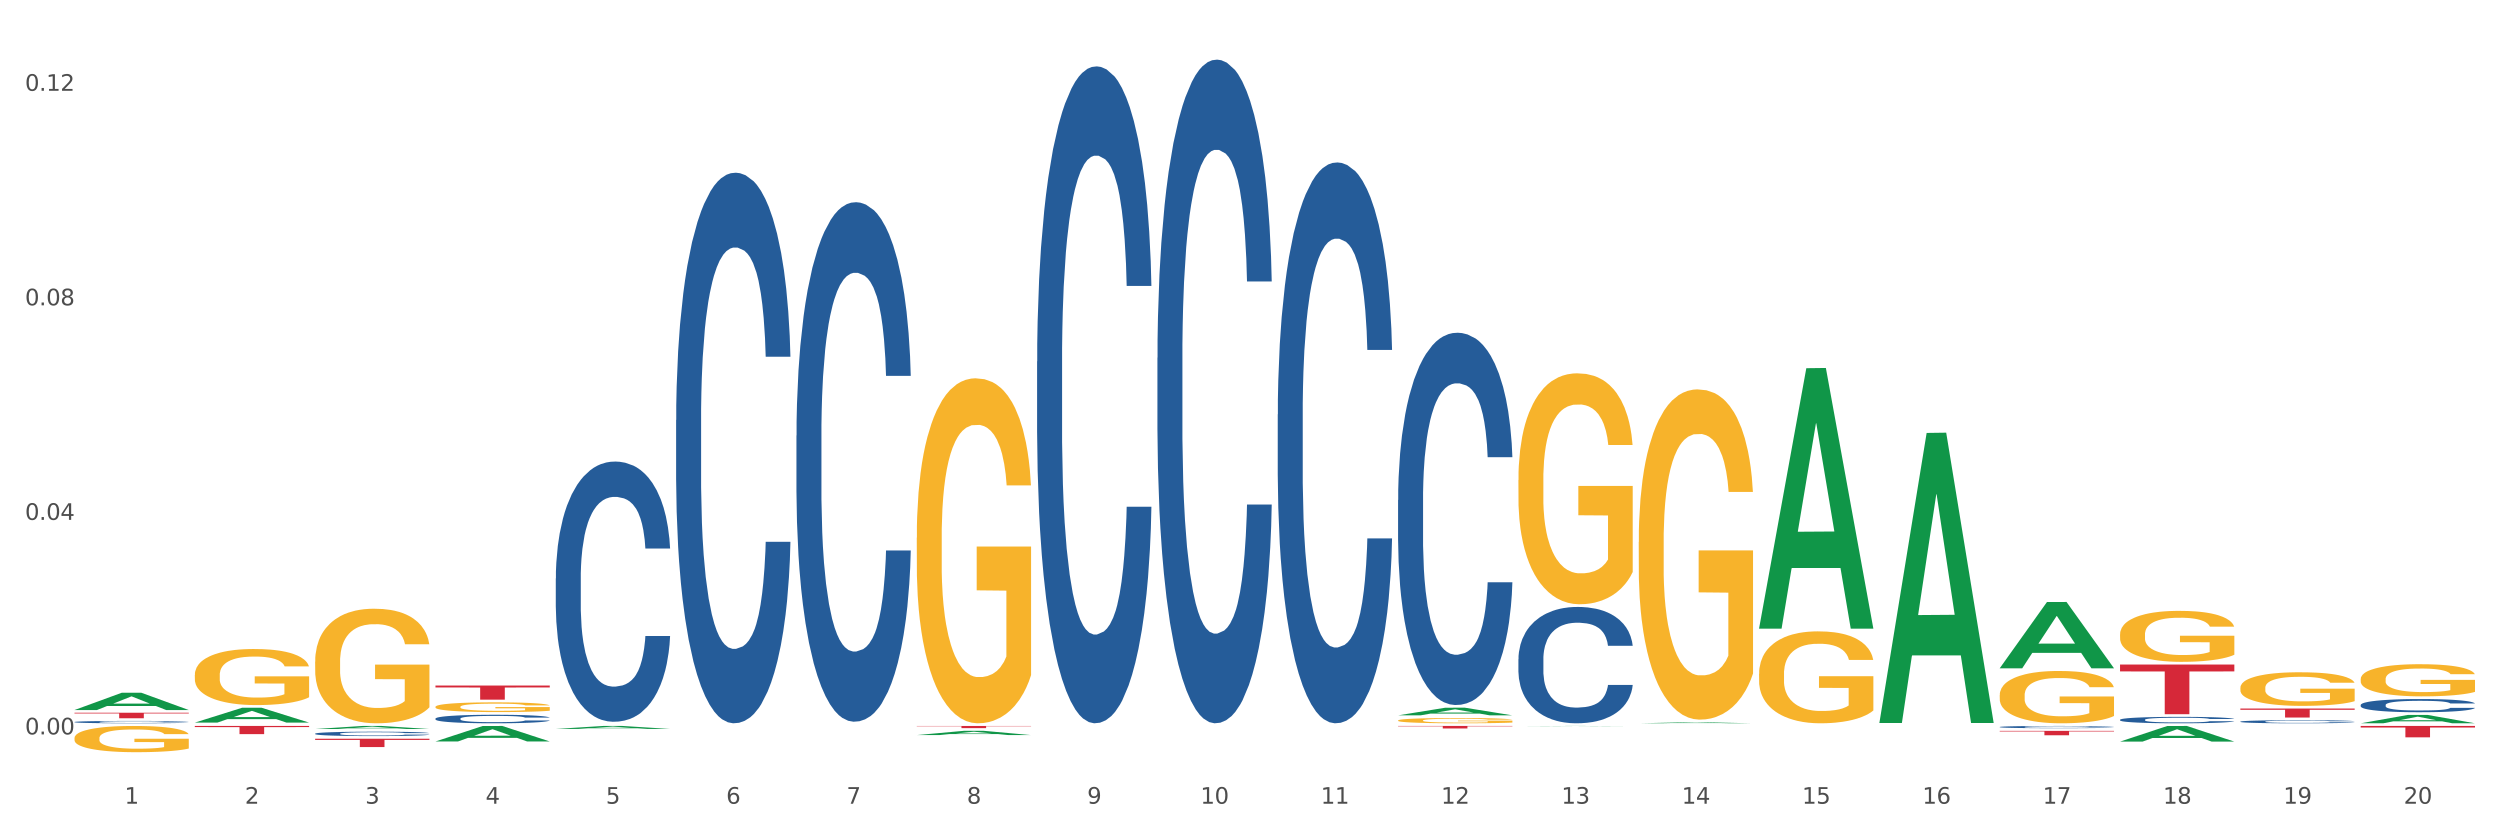 <?xml version="1.0" encoding="utf-8" standalone="no"?>
<!DOCTYPE svg PUBLIC "-//W3C//DTD SVG 1.1//EN"
  "http://www.w3.org/Graphics/SVG/1.1/DTD/svg11.dtd">
<svg xmlns:xlink="http://www.w3.org/1999/xlink" width="1080pt" height="360pt" viewBox="0 0 1080 360" xmlns="http://www.w3.org/2000/svg" version="1.1">
 <rect x="0" y="0" width="1080" height="360" fill="#333333" stroke="none"/>
 <defs>
  <style type="text/css">*{stroke-linejoin: round; stroke-linecap: butt}</style>
 </defs>
 <g id="figure_1">
  <g id="patch_1">
   <path d="M 0 360 
L 1080 360 
L 1080 0 
L 0 0 
z
" style="fill: #ffffff; stroke: #ffffff; stroke-linejoin: miter"/>
  </g>
  <g id="axes_1">
   <g id="matplotlib.axis_1">
    <g id="xtick_1">
     <g id="text_1">
      <!-- 1 -->
      <g style="fill: #4d4d4d" transform="translate(53.812 347.204) scale(0.096 -0.096)">
       <defs>
        <path id="DejaVuSans-31" d="M 794 531 
L 1825 531 
L 1825 4091 
L 703 3866 
L 703 4441 
L 1819 4666 
L 2450 4666 
L 2450 531 
L 3481 531 
L 3481 0 
L 794 0 
L 794 531 
z
" transform="scale(0.016)"/>
       </defs>
       <use xlink:href="#DejaVuSans-31"/>
      </g>
     </g>
    </g>
    <g id="xtick_2">
     <g id="text_2">
      <!-- 2 -->
      <g style="fill: #4d4d4d" transform="translate(105.793 347.204) scale(0.096 -0.096)">
       <defs>
        <path id="DejaVuSans-32" d="M 1228 531 
L 3431 531 
L 3431 0 
L 469 0 
L 469 531 
Q 828 903 1448 1529 
Q 2069 2156 2228 2338 
Q 2531 2678 2651 2914 
Q 2772 3150 2772 3378 
Q 2772 3750 2511 3984 
Q 2250 4219 1831 4219 
Q 1534 4219 1204 4116 
Q 875 4013 500 3803 
L 500 4441 
Q 881 4594 1212 4672 
Q 1544 4750 1819 4750 
Q 2544 4750 2975 4387 
Q 3406 4025 3406 3419 
Q 3406 3131 3298 2873 
Q 3191 2616 2906 2266 
Q 2828 2175 2409 1742 
Q 1991 1309 1228 531 
z
" transform="scale(0.016)"/>
       </defs>
       <use xlink:href="#DejaVuSans-32"/>
      </g>
     </g>
    </g>
    <g id="xtick_3">
     <g id="text_3">
      <!-- 3 -->
      <g style="fill: #4d4d4d" transform="translate(157.774 347.204) scale(0.096 -0.096)">
       <defs>
        <path id="DejaVuSans-33" d="M 2597 2516 
Q 3050 2419 3304 2112 
Q 3559 1806 3559 1356 
Q 3559 666 3084 287 
Q 2609 -91 1734 -91 
Q 1441 -91 1130 -33 
Q 819 25 488 141 
L 488 750 
Q 750 597 1062 519 
Q 1375 441 1716 441 
Q 2309 441 2620 675 
Q 2931 909 2931 1356 
Q 2931 1769 2642 2001 
Q 2353 2234 1838 2234 
L 1294 2234 
L 1294 2753 
L 1863 2753 
Q 2328 2753 2575 2939 
Q 2822 3125 2822 3475 
Q 2822 3834 2567 4026 
Q 2313 4219 1838 4219 
Q 1578 4219 1281 4162 
Q 984 4106 628 3988 
L 628 4550 
Q 988 4650 1302 4700 
Q 1616 4750 1894 4750 
Q 2613 4750 3031 4423 
Q 3450 4097 3450 3541 
Q 3450 3153 3228 2886 
Q 3006 2619 2597 2516 
z
" transform="scale(0.016)"/>
       </defs>
       <use xlink:href="#DejaVuSans-33"/>
      </g>
     </g>
    </g>
    <g id="xtick_4">
     <g id="text_4">
      <!-- 4 -->
      <g style="fill: #4d4d4d" transform="translate(209.756 347.204) scale(0.096 -0.096)">
       <defs>
        <path id="DejaVuSans-34" d="M 2419 4116 
L 825 1625 
L 2419 1625 
L 2419 4116 
z
M 2253 4666 
L 3047 4666 
L 3047 1625 
L 3713 1625 
L 3713 1100 
L 3047 1100 
L 3047 0 
L 2419 0 
L 2419 1100 
L 313 1100 
L 313 1709 
L 2253 4666 
z
" transform="scale(0.016)"/>
       </defs>
       <use xlink:href="#DejaVuSans-34"/>
      </g>
     </g>
    </g>
    <g id="xtick_5">
     <g id="text_5">
      <!-- 5 -->
      <g style="fill: #4d4d4d" transform="translate(261.737 347.204) scale(0.096 -0.096)">
       <defs>
        <path id="DejaVuSans-35" d="M 691 4666 
L 3169 4666 
L 3169 4134 
L 1269 4134 
L 1269 2991 
Q 1406 3038 1543 3061 
Q 1681 3084 1819 3084 
Q 2600 3084 3056 2656 
Q 3513 2228 3513 1497 
Q 3513 744 3044 326 
Q 2575 -91 1722 -91 
Q 1428 -91 1123 -41 
Q 819 9 494 109 
L 494 744 
Q 775 591 1075 516 
Q 1375 441 1709 441 
Q 2250 441 2565 725 
Q 2881 1009 2881 1497 
Q 2881 1984 2565 2268 
Q 2250 2553 1709 2553 
Q 1456 2553 1204 2497 
Q 953 2441 691 2322 
L 691 4666 
z
" transform="scale(0.016)"/>
       </defs>
       <use xlink:href="#DejaVuSans-35"/>
      </g>
     </g>
    </g>
    <g id="xtick_6">
     <g id="text_6">
      <!-- 6 -->
      <g style="fill: #4d4d4d" transform="translate(313.718 347.204) scale(0.096 -0.096)">
       <defs>
        <path id="DejaVuSans-36" d="M 2113 2584 
Q 1688 2584 1439 2293 
Q 1191 2003 1191 1497 
Q 1191 994 1439 701 
Q 1688 409 2113 409 
Q 2538 409 2786 701 
Q 3034 994 3034 1497 
Q 3034 2003 2786 2293 
Q 2538 2584 2113 2584 
z
M 3366 4563 
L 3366 3988 
Q 3128 4100 2886 4159 
Q 2644 4219 2406 4219 
Q 1781 4219 1451 3797 
Q 1122 3375 1075 2522 
Q 1259 2794 1537 2939 
Q 1816 3084 2150 3084 
Q 2853 3084 3261 2657 
Q 3669 2231 3669 1497 
Q 3669 778 3244 343 
Q 2819 -91 2113 -91 
Q 1303 -91 875 529 
Q 447 1150 447 2328 
Q 447 3434 972 4092 
Q 1497 4750 2381 4750 
Q 2619 4750 2861 4703 
Q 3103 4656 3366 4563 
z
" transform="scale(0.016)"/>
       </defs>
       <use xlink:href="#DejaVuSans-36"/>
      </g>
     </g>
    </g>
    <g id="xtick_7">
     <g id="text_7">
      <!-- 7 -->
      <g style="fill: #4d4d4d" transform="translate(365.699 347.204) scale(0.096 -0.096)">
       <defs>
        <path id="DejaVuSans-37" d="M 525 4666 
L 3525 4666 
L 3525 4397 
L 1831 0 
L 1172 0 
L 2766 4134 
L 525 4134 
L 525 4666 
z
" transform="scale(0.016)"/>
       </defs>
       <use xlink:href="#DejaVuSans-37"/>
      </g>
     </g>
    </g>
    <g id="xtick_8">
     <g id="text_8">
      <!-- 8 -->
      <g style="fill: #4d4d4d" transform="translate(417.68 347.204) scale(0.096 -0.096)">
       <defs>
        <path id="DejaVuSans-38" d="M 2034 2216 
Q 1584 2216 1326 1975 
Q 1069 1734 1069 1313 
Q 1069 891 1326 650 
Q 1584 409 2034 409 
Q 2484 409 2743 651 
Q 3003 894 3003 1313 
Q 3003 1734 2745 1975 
Q 2488 2216 2034 2216 
z
M 1403 2484 
Q 997 2584 770 2862 
Q 544 3141 544 3541 
Q 544 4100 942 4425 
Q 1341 4750 2034 4750 
Q 2731 4750 3128 4425 
Q 3525 4100 3525 3541 
Q 3525 3141 3298 2862 
Q 3072 2584 2669 2484 
Q 3125 2378 3379 2068 
Q 3634 1759 3634 1313 
Q 3634 634 3220 271 
Q 2806 -91 2034 -91 
Q 1263 -91 848 271 
Q 434 634 434 1313 
Q 434 1759 690 2068 
Q 947 2378 1403 2484 
z
M 1172 3481 
Q 1172 3119 1398 2916 
Q 1625 2713 2034 2713 
Q 2441 2713 2670 2916 
Q 2900 3119 2900 3481 
Q 2900 3844 2670 4047 
Q 2441 4250 2034 4250 
Q 1625 4250 1398 4047 
Q 1172 3844 1172 3481 
z
" transform="scale(0.016)"/>
       </defs>
       <use xlink:href="#DejaVuSans-38"/>
      </g>
     </g>
    </g>
    <g id="xtick_9">
     <g id="text_9">
      <!-- 9 -->
      <g style="fill: #4d4d4d" transform="translate(469.662 347.204) scale(0.096 -0.096)">
       <defs>
        <path id="DejaVuSans-39" d="M 703 97 
L 703 672 
Q 941 559 1184 500 
Q 1428 441 1663 441 
Q 2288 441 2617 861 
Q 2947 1281 2994 2138 
Q 2813 1869 2534 1725 
Q 2256 1581 1919 1581 
Q 1219 1581 811 2004 
Q 403 2428 403 3163 
Q 403 3881 828 4315 
Q 1253 4750 1959 4750 
Q 2769 4750 3195 4129 
Q 3622 3509 3622 2328 
Q 3622 1225 3098 567 
Q 2575 -91 1691 -91 
Q 1453 -91 1209 -44 
Q 966 3 703 97 
z
M 1959 2075 
Q 2384 2075 2632 2365 
Q 2881 2656 2881 3163 
Q 2881 3666 2632 3958 
Q 2384 4250 1959 4250 
Q 1534 4250 1286 3958 
Q 1038 3666 1038 3163 
Q 1038 2656 1286 2365 
Q 1534 2075 1959 2075 
z
" transform="scale(0.016)"/>
       </defs>
       <use xlink:href="#DejaVuSans-39"/>
      </g>
     </g>
    </g>
    <g id="xtick_10">
     <g id="text_10">
      <!-- 10 -->
      <g style="fill: #4d4d4d" transform="translate(518.589 347.204) scale(0.096 -0.096)">
       <defs>
        <path id="DejaVuSans-30" d="M 2034 4250 
Q 1547 4250 1301 3770 
Q 1056 3291 1056 2328 
Q 1056 1369 1301 889 
Q 1547 409 2034 409 
Q 2525 409 2770 889 
Q 3016 1369 3016 2328 
Q 3016 3291 2770 3770 
Q 2525 4250 2034 4250 
z
M 2034 4750 
Q 2819 4750 3233 4129 
Q 3647 3509 3647 2328 
Q 3647 1150 3233 529 
Q 2819 -91 2034 -91 
Q 1250 -91 836 529 
Q 422 1150 422 2328 
Q 422 3509 836 4129 
Q 1250 4750 2034 4750 
z
" transform="scale(0.016)"/>
       </defs>
       <use xlink:href="#DejaVuSans-31"/>
       <use xlink:href="#DejaVuSans-30" transform="translate(63.623 0)"/>
      </g>
     </g>
    </g>
    <g id="xtick_11">
     <g id="text_11">
      <!-- 11 -->
      <g style="fill: #4d4d4d" transform="translate(570.57 347.204) scale(0.096 -0.096)">
       <use xlink:href="#DejaVuSans-31"/>
       <use xlink:href="#DejaVuSans-31" transform="translate(63.623 0)"/>
      </g>
     </g>
    </g>
    <g id="xtick_12">
     <g id="text_12">
      <!-- 12 -->
      <g style="fill: #4d4d4d" transform="translate(622.551 347.204) scale(0.096 -0.096)">
       <use xlink:href="#DejaVuSans-31"/>
       <use xlink:href="#DejaVuSans-32" transform="translate(63.623 0)"/>
      </g>
     </g>
    </g>
    <g id="xtick_13">
     <g id="text_13">
      <!-- 13 -->
      <g style="fill: #4d4d4d" transform="translate(674.533 347.204) scale(0.096 -0.096)">
       <use xlink:href="#DejaVuSans-31"/>
       <use xlink:href="#DejaVuSans-33" transform="translate(63.623 0)"/>
      </g>
     </g>
    </g>
    <g id="xtick_14">
     <g id="text_14">
      <!-- 14 -->
      <g style="fill: #4d4d4d" transform="translate(726.514 347.204) scale(0.096 -0.096)">
       <use xlink:href="#DejaVuSans-31"/>
       <use xlink:href="#DejaVuSans-34" transform="translate(63.623 0)"/>
      </g>
     </g>
    </g>
    <g id="xtick_15">
     <g id="text_15">
      <!-- 15 -->
      <g style="fill: #4d4d4d" transform="translate(778.495 347.204) scale(0.096 -0.096)">
       <use xlink:href="#DejaVuSans-31"/>
       <use xlink:href="#DejaVuSans-35" transform="translate(63.623 0)"/>
      </g>
     </g>
    </g>
    <g id="xtick_16">
     <g id="text_16">
      <!-- 16 -->
      <g style="fill: #4d4d4d" transform="translate(830.476 347.204) scale(0.096 -0.096)">
       <use xlink:href="#DejaVuSans-31"/>
       <use xlink:href="#DejaVuSans-36" transform="translate(63.623 0)"/>
      </g>
     </g>
    </g>
    <g id="xtick_17">
     <g id="text_17">
      <!-- 17 -->
      <g style="fill: #4d4d4d" transform="translate(882.457 347.204) scale(0.096 -0.096)">
       <use xlink:href="#DejaVuSans-31"/>
       <use xlink:href="#DejaVuSans-37" transform="translate(63.623 0)"/>
      </g>
     </g>
    </g>
    <g id="xtick_18">
     <g id="text_18">
      <!-- 18 -->
      <g style="fill: #4d4d4d" transform="translate(934.439 347.204) scale(0.096 -0.096)">
       <use xlink:href="#DejaVuSans-31"/>
       <use xlink:href="#DejaVuSans-38" transform="translate(63.623 0)"/>
      </g>
     </g>
    </g>
    <g id="xtick_19">
     <g id="text_19">
      <!-- 19 -->
      <g style="fill: #4d4d4d" transform="translate(986.42 347.204) scale(0.096 -0.096)">
       <use xlink:href="#DejaVuSans-31"/>
       <use xlink:href="#DejaVuSans-39" transform="translate(63.623 0)"/>
      </g>
     </g>
    </g>
    <g id="xtick_20">
     <g id="text_20">
      <!-- 20 -->
      <g style="fill: #4d4d4d" transform="translate(1038.401 347.204) scale(0.096 -0.096)">
       <use xlink:href="#DejaVuSans-32"/>
       <use xlink:href="#DejaVuSans-30" transform="translate(63.623 0)"/>
      </g>
     </g>
    </g>
    <g id="xtick_21"/>
    <g id="xtick_22"/>
    <g id="xtick_23"/>
    <g id="xtick_24"/>
    <g id="xtick_25"/>
    <g id="xtick_26"/>
    <g id="xtick_27"/>
    <g id="xtick_28"/>
    <g id="xtick_29"/>
    <g id="xtick_30"/>
    <g id="xtick_31"/>
    <g id="xtick_32"/>
    <g id="xtick_33"/>
    <g id="xtick_34"/>
    <g id="xtick_35"/>
    <g id="xtick_36"/>
    <g id="xtick_37"/>
    <g id="xtick_38"/>
    <g id="xtick_39"/>
   </g>
   <g id="matplotlib.axis_2">
    <g id="ytick_1">
     <g id="text_21">
      <!-- 0.00 -->
      <g style="fill: #4d4d4d" transform="translate(10.8 317.263) scale(0.096 -0.096)">
       <defs>
        <path id="DejaVuSans-2e" d="M 684 794 
L 1344 794 
L 1344 0 
L 684 0 
L 684 794 
z
" transform="scale(0.016)"/>
       </defs>
       <use xlink:href="#DejaVuSans-30"/>
       <use xlink:href="#DejaVuSans-2e" transform="translate(63.623 0)"/>
       <use xlink:href="#DejaVuSans-30" transform="translate(95.41 0)"/>
       <use xlink:href="#DejaVuSans-30" transform="translate(159.033 0)"/>
      </g>
     </g>
    </g>
    <g id="ytick_2">
     <g id="text_22">
      <!-- 0.04 -->
      <g style="fill: #4d4d4d" transform="translate(10.8 224.582) scale(0.096 -0.096)">
       <use xlink:href="#DejaVuSans-30"/>
       <use xlink:href="#DejaVuSans-2e" transform="translate(63.623 0)"/>
       <use xlink:href="#DejaVuSans-30" transform="translate(95.41 0)"/>
       <use xlink:href="#DejaVuSans-34" transform="translate(159.033 0)"/>
      </g>
     </g>
    </g>
    <g id="ytick_3">
     <g id="text_23">
      <!-- 0.08 -->
      <g style="fill: #4d4d4d" transform="translate(10.8 131.902) scale(0.096 -0.096)">
       <use xlink:href="#DejaVuSans-30"/>
       <use xlink:href="#DejaVuSans-2e" transform="translate(63.623 0)"/>
       <use xlink:href="#DejaVuSans-30" transform="translate(95.41 0)"/>
       <use xlink:href="#DejaVuSans-38" transform="translate(159.033 0)"/>
      </g>
     </g>
    </g>
    <g id="ytick_4">
     <g id="text_24">
      <!-- 0.12 -->
      <g style="fill: #4d4d4d" transform="translate(10.8 39.221) scale(0.096 -0.096)">
       <use xlink:href="#DejaVuSans-30"/>
       <use xlink:href="#DejaVuSans-2e" transform="translate(63.623 0)"/>
       <use xlink:href="#DejaVuSans-31" transform="translate(95.41 0)"/>
       <use xlink:href="#DejaVuSans-32" transform="translate(159.033 0)"/>
      </g>
     </g>
    </g>
    <g id="ytick_5"/>
    <g id="ytick_6"/>
    <g id="ytick_7"/>
   </g>
   <g id="PolyCollection_1">
    <path d="M 603.968 216.006 
L 604.027 215.859 
L 604.027 211.746 
L 604.202 206.165 
L 604.844 195.884 
L 605.661 188.099 
L 607.062 178.993 
L 607.821 175.174 
L 608.813 170.915 
L 610.856 164.012 
L 613.191 158.137 
L 614.825 154.905 
L 616.051 152.849 
L 618.795 149.177 
L 620.371 147.561 
L 622.005 146.24 
L 623.406 145.358 
L 625.741 144.33 
L 627.609 143.89 
L 629.768 143.743 
L 631.578 143.89 
L 633.971 144.477 
L 637.473 146.24 
L 638.816 147.268 
L 640.625 149.03 
L 642.493 151.38 
L 644.011 153.73 
L 645.762 157.108 
L 647.572 161.515 
L 649.323 167.096 
L 650.549 172.237 
L 651.541 177.671 
L 652.416 184.281 
L 653.059 191.478 
L 653.35 197.499 
L 642.668 197.499 
L 642.377 192.065 
L 641.793 186.19 
L 641.209 182.224 
L 640.567 178.993 
L 639.575 175.321 
L 638.699 172.971 
L 637.24 170.18 
L 635.897 168.418 
L 634.788 167.39 
L 633.446 166.509 
L 630.586 165.627 
L 628.543 165.627 
L 627.258 165.921 
L 625.682 166.655 
L 624.34 167.684 
L 622.764 169.446 
L 621.538 171.355 
L 620.312 173.852 
L 619.612 175.615 
L 618.561 178.846 
L 617.861 181.49 
L 616.927 186.043 
L 616.401 189.274 
L 615.467 197.646 
L 615.059 203.815 
L 614.884 208.075 
L 614.767 212.775 
L 614.767 235.687 
L 615.117 245.969 
L 615.409 250.375 
L 615.876 255.369 
L 616.752 261.831 
L 618.036 268.147 
L 619.378 272.7 
L 620.487 275.491 
L 621.538 277.547 
L 622.589 279.163 
L 623.873 280.631 
L 624.924 281.513 
L 626.5 282.394 
L 628.367 282.835 
L 629.827 282.835 
L 632.804 282.1 
L 634.146 281.366 
L 635.43 280.338 
L 636.831 278.722 
L 637.94 276.96 
L 638.582 275.638 
L 639.633 272.847 
L 640.45 269.91 
L 641.151 266.531 
L 641.618 263.594 
L 642.143 259.188 
L 642.552 254.194 
L 642.668 251.55 
L 653.35 251.55 
L 653.117 256.838 
L 652.708 261.978 
L 651.891 268.881 
L 651.249 272.847 
L 650.257 277.694 
L 649.206 281.806 
L 647.747 286.36 
L 646.404 289.738 
L 645.003 292.675 
L 643.486 295.319 
L 640.742 298.991 
L 639.75 300.019 
L 637.648 301.782 
L 636.014 302.81 
L 633.621 303.838 
L 631.169 304.425 
L 628.601 304.572 
L 626.324 304.279 
L 623.814 303.397 
L 622.238 302.516 
L 620.487 301.194 
L 618.444 299.138 
L 616.518 296.641 
L 614.709 293.703 
L 613.016 290.325 
L 611.44 286.507 
L 609.397 280.191 
L 607.879 274.022 
L 606.77 268.294 
L 606.011 263.447 
L 605.252 257.278 
L 604.844 253.019 
L 604.202 242.737 
L 603.968 233.19 
L 603.968 216.006 
z
" clip-path="url(#p74521783c9)" style="fill: #255c99"/>
    <path d="M 655.949 284.782 
L 656.008 284.736 
L 656.008 283.45 
L 656.183 281.706 
L 656.825 278.492 
L 657.642 276.059 
L 659.043 273.213 
L 659.802 272.019 
L 660.794 270.688 
L 662.837 268.53 
L 665.172 266.694 
L 666.807 265.684 
L 668.032 265.041 
L 670.776 263.893 
L 672.352 263.388 
L 673.986 262.975 
L 675.387 262.7 
L 677.722 262.378 
L 679.59 262.241 
L 681.75 262.195 
L 683.559 262.241 
L 685.952 262.424 
L 689.455 262.975 
L 690.797 263.297 
L 692.607 263.847 
L 694.475 264.582 
L 695.992 265.317 
L 697.743 266.372 
L 699.553 267.75 
L 701.304 269.494 
L 702.53 271.101 
L 703.522 272.8 
L 704.398 274.865 
L 705.04 277.115 
L 705.332 278.997 
L 694.65 278.997 
L 694.358 277.299 
L 693.774 275.462 
L 693.19 274.223 
L 692.548 273.213 
L 691.556 272.065 
L 690.68 271.331 
L 689.221 270.458 
L 687.879 269.907 
L 686.769 269.586 
L 685.427 269.311 
L 682.567 269.035 
L 680.524 269.035 
L 679.24 269.127 
L 677.664 269.356 
L 676.321 269.678 
L 674.745 270.229 
L 673.519 270.826 
L 672.293 271.606 
L 671.593 272.157 
L 670.542 273.167 
L 669.842 273.993 
L 668.908 275.416 
L 668.383 276.426 
L 667.449 279.043 
L 667.04 280.971 
L 666.865 282.303 
L 666.748 283.772 
L 666.748 290.933 
L 667.098 294.147 
L 667.39 295.524 
L 667.857 297.085 
L 668.733 299.105 
L 670.017 301.079 
L 671.359 302.502 
L 672.469 303.375 
L 673.519 304.017 
L 674.57 304.522 
L 675.854 304.981 
L 676.905 305.257 
L 678.481 305.532 
L 680.349 305.67 
L 681.808 305.67 
L 684.785 305.441 
L 686.127 305.211 
L 687.412 304.89 
L 688.812 304.385 
L 689.922 303.834 
L 690.564 303.421 
L 691.614 302.548 
L 692.432 301.63 
L 693.132 300.574 
L 693.599 299.656 
L 694.124 298.279 
L 694.533 296.718 
L 694.65 295.892 
L 705.332 295.892 
L 705.098 297.544 
L 704.689 299.151 
L 703.872 301.309 
L 703.23 302.548 
L 702.238 304.063 
L 701.187 305.349 
L 699.728 306.772 
L 698.385 307.828 
L 696.984 308.746 
L 695.467 309.572 
L 692.723 310.72 
L 691.731 311.041 
L 689.63 311.592 
L 687.995 311.914 
L 685.602 312.235 
L 683.15 312.419 
L 680.582 312.465 
L 678.306 312.373 
L 675.796 312.097 
L 674.22 311.822 
L 672.469 311.409 
L 670.426 310.766 
L 668.499 309.986 
L 666.69 309.067 
L 664.997 308.011 
L 663.421 306.818 
L 661.378 304.844 
L 659.86 302.916 
L 658.751 301.125 
L 657.992 299.61 
L 657.234 297.682 
L 656.825 296.351 
L 656.183 293.137 
L 655.949 290.153 
L 655.949 284.782 
z
" clip-path="url(#p74521783c9)" style="fill: #255c99"/>
    <path d="M 448.025 156.185 
L 448.083 155.926 
L 448.083 148.669 
L 448.258 138.821 
L 448.9 120.679 
L 449.717 106.943 
L 451.118 90.874 
L 451.877 84.136 
L 452.869 76.62 
L 454.912 64.439 
L 457.247 54.072 
L 458.882 48.37 
L 460.107 44.742 
L 462.851 38.263 
L 464.427 35.412 
L 466.061 33.079 
L 467.462 31.524 
L 469.797 29.71 
L 471.665 28.933 
L 473.825 28.674 
L 475.634 28.933 
L 478.027 29.969 
L 481.53 33.079 
L 482.872 34.894 
L 484.682 38.004 
L 486.55 42.15 
L 488.067 46.297 
L 489.818 52.258 
L 491.628 60.033 
L 493.379 69.882 
L 494.605 78.952 
L 495.597 88.542 
L 496.473 100.204 
L 497.115 112.904 
L 497.407 123.53 
L 486.725 123.53 
L 486.433 113.94 
L 485.849 103.574 
L 485.266 96.576 
L 484.623 90.874 
L 483.631 84.395 
L 482.756 80.248 
L 481.296 75.324 
L 479.954 72.214 
L 478.845 70.4 
L 477.502 68.845 
L 474.642 67.29 
L 472.599 67.29 
L 471.315 67.808 
L 469.739 69.104 
L 468.396 70.918 
L 466.82 74.028 
L 465.594 77.397 
L 464.369 81.803 
L 463.668 84.913 
L 462.617 90.615 
L 461.917 95.28 
L 460.983 103.314 
L 460.458 109.016 
L 459.524 123.789 
L 459.115 134.674 
L 458.94 142.19 
L 458.823 150.483 
L 458.823 190.914 
L 459.174 209.056 
L 459.465 216.831 
L 459.932 225.643 
L 460.808 237.046 
L 462.092 248.19 
L 463.435 256.225 
L 464.544 261.149 
L 465.594 264.777 
L 466.645 267.628 
L 467.929 270.22 
L 468.98 271.775 
L 470.556 273.33 
L 472.424 274.107 
L 473.883 274.107 
L 476.86 272.812 
L 478.203 271.516 
L 479.487 269.702 
L 480.888 266.851 
L 481.997 263.741 
L 482.639 261.408 
L 483.69 256.484 
L 484.507 251.3 
L 485.207 245.34 
L 485.674 240.156 
L 486.199 232.381 
L 486.608 223.569 
L 486.725 218.904 
L 497.407 218.904 
L 497.173 228.234 
L 496.765 237.305 
L 495.947 249.486 
L 495.305 256.484 
L 494.313 265.036 
L 493.262 272.293 
L 491.803 280.327 
L 490.461 286.288 
L 489.06 291.472 
L 487.542 296.137 
L 484.799 302.616 
L 483.806 304.43 
L 481.705 307.54 
L 480.07 309.355 
L 477.677 311.169 
L 475.226 312.205 
L 472.657 312.465 
L 470.381 311.946 
L 467.871 310.391 
L 466.295 308.836 
L 464.544 306.504 
L 462.501 302.875 
L 460.574 298.469 
L 458.765 293.286 
L 457.072 287.325 
L 455.496 280.587 
L 453.453 269.442 
L 451.936 258.557 
L 450.826 248.45 
L 450.068 239.897 
L 449.309 229.012 
L 448.9 221.496 
L 448.258 203.354 
L 448.025 186.508 
L 448.025 156.185 
z
" clip-path="url(#p74521783c9)" style="fill: #255c99"/>
    <path d="M 344.062 188.192 
L 344.121 187.987 
L 344.121 182.248 
L 344.296 174.459 
L 344.938 160.112 
L 345.755 149.249 
L 347.156 136.541 
L 347.915 131.212 
L 348.907 125.268 
L 350.95 115.635 
L 353.285 107.437 
L 354.919 102.928 
L 356.145 100.058 
L 358.889 94.934 
L 360.465 92.679 
L 362.099 90.835 
L 363.5 89.605 
L 365.835 88.17 
L 367.703 87.555 
L 369.862 87.35 
L 371.672 87.555 
L 374.065 88.375 
L 377.567 90.835 
L 378.91 92.27 
L 380.719 94.729 
L 382.587 98.008 
L 384.105 101.288 
L 385.856 106.002 
L 387.666 112.151 
L 389.417 119.939 
L 390.643 127.113 
L 391.635 134.697 
L 392.51 143.92 
L 393.153 153.963 
L 393.444 162.367 
L 382.762 162.367 
L 382.471 154.783 
L 381.887 146.585 
L 381.303 141.051 
L 380.661 136.541 
L 379.669 131.417 
L 378.793 128.138 
L 377.334 124.244 
L 375.991 121.784 
L 374.882 120.349 
L 373.54 119.12 
L 370.68 117.89 
L 368.637 117.89 
L 367.352 118.3 
L 365.776 119.325 
L 364.434 120.759 
L 362.858 123.219 
L 361.632 125.883 
L 360.406 129.368 
L 359.706 131.827 
L 358.655 136.336 
L 357.955 140.026 
L 357.021 146.38 
L 356.495 150.889 
L 355.561 162.572 
L 355.153 171.18 
L 354.978 177.124 
L 354.861 183.683 
L 354.861 215.657 
L 355.211 230.004 
L 355.503 236.153 
L 355.97 243.122 
L 356.846 252.14 
L 358.13 260.953 
L 359.472 267.307 
L 360.581 271.201 
L 361.632 274.071 
L 362.683 276.326 
L 363.967 278.375 
L 365.018 279.605 
L 366.594 280.835 
L 368.461 281.45 
L 369.921 281.45 
L 372.898 280.425 
L 374.24 279.4 
L 375.524 277.965 
L 376.925 275.711 
L 378.034 273.251 
L 378.676 271.406 
L 379.727 267.512 
L 380.544 263.413 
L 381.245 258.699 
L 381.712 254.6 
L 382.237 248.451 
L 382.646 241.482 
L 382.762 237.793 
L 393.444 237.793 
L 393.211 245.171 
L 392.802 252.345 
L 391.985 261.978 
L 391.343 267.512 
L 390.351 274.276 
L 389.3 280.015 
L 387.841 286.369 
L 386.498 291.083 
L 385.097 295.182 
L 383.58 298.871 
L 380.836 303.995 
L 379.844 305.43 
L 377.742 307.89 
L 376.108 309.324 
L 373.715 310.759 
L 371.263 311.579 
L 368.695 311.784 
L 366.418 311.374 
L 363.908 310.144 
L 362.332 308.915 
L 360.581 307.07 
L 358.538 304.2 
L 356.612 300.716 
L 354.803 296.617 
L 353.11 291.903 
L 351.534 286.574 
L 349.491 277.76 
L 347.973 269.152 
L 346.864 261.158 
L 346.105 254.395 
L 345.346 245.786 
L 344.938 239.842 
L 344.296 225.495 
L 344.062 212.172 
L 344.062 188.192 
z
" clip-path="url(#p74521783c9)" style="fill: #255c99"/>
    <path d="M 551.987 179.041 
L 552.045 178.82 
L 552.045 172.624 
L 552.221 164.216 
L 552.863 148.728 
L 553.68 137.001 
L 555.081 123.282 
L 555.84 117.529 
L 556.832 111.112 
L 558.875 100.713 
L 561.21 91.862 
L 562.844 86.994 
L 564.07 83.897 
L 566.813 78.365 
L 568.389 75.931 
L 570.024 73.94 
L 571.425 72.612 
L 573.76 71.063 
L 575.627 70.399 
L 577.787 70.178 
L 579.597 70.399 
L 581.99 71.285 
L 585.492 73.94 
L 586.835 75.489 
L 588.644 78.144 
L 590.512 81.684 
L 592.03 85.224 
L 593.781 90.313 
L 595.59 96.951 
L 597.342 105.36 
L 598.567 113.104 
L 599.56 121.291 
L 600.435 131.248 
L 601.077 142.09 
L 601.369 151.162 
L 590.687 151.162 
L 590.395 142.975 
L 589.812 134.124 
L 589.228 128.15 
L 588.586 123.282 
L 587.594 117.75 
L 586.718 114.21 
L 585.259 110.006 
L 583.916 107.351 
L 582.807 105.802 
L 581.465 104.474 
L 578.604 103.147 
L 576.561 103.147 
L 575.277 103.589 
L 573.701 104.696 
L 572.359 106.245 
L 570.783 108.9 
L 569.557 111.776 
L 568.331 115.538 
L 567.631 118.193 
L 566.58 123.061 
L 565.879 127.044 
L 564.945 133.903 
L 564.42 138.771 
L 563.486 151.383 
L 563.078 160.676 
L 562.902 167.093 
L 562.786 174.173 
L 562.786 208.691 
L 563.136 224.179 
L 563.428 230.817 
L 563.895 238.34 
L 564.77 248.076 
L 566.055 257.591 
L 567.397 264.45 
L 568.506 268.654 
L 569.557 271.752 
L 570.607 274.186 
L 571.892 276.398 
L 572.942 277.726 
L 574.518 279.053 
L 576.386 279.717 
L 577.846 279.717 
L 580.822 278.611 
L 582.165 277.505 
L 583.449 275.956 
L 584.85 273.522 
L 585.959 270.867 
L 586.601 268.875 
L 587.652 264.671 
L 588.469 260.246 
L 589.17 255.157 
L 589.637 250.731 
L 590.162 244.093 
L 590.57 236.57 
L 590.687 232.588 
L 601.369 232.588 
L 601.136 240.553 
L 600.727 248.297 
L 599.91 258.697 
L 599.268 264.671 
L 598.275 271.973 
L 597.225 278.168 
L 595.766 285.028 
L 594.423 290.117 
L 593.022 294.542 
L 591.504 298.525 
L 588.761 304.056 
L 587.769 305.605 
L 585.667 308.261 
L 584.033 309.809 
L 581.64 311.358 
L 579.188 312.243 
L 576.62 312.465 
L 574.343 312.022 
L 571.833 310.694 
L 570.257 309.367 
L 568.506 307.375 
L 566.463 304.278 
L 564.537 300.516 
L 562.727 296.091 
L 561.035 291.002 
L 559.459 285.249 
L 557.416 275.734 
L 555.898 266.441 
L 554.789 257.812 
L 554.03 250.51 
L 553.271 241.217 
L 552.863 234.8 
L 552.221 219.312 
L 551.987 204.929 
L 551.987 179.041 
z
" clip-path="url(#p74521783c9)" style="fill: #255c99"/>
    <path d="M 500.006 154.58 
L 500.064 154.319 
L 500.064 146.987 
L 500.239 137.038 
L 500.881 118.71 
L 501.699 104.832 
L 503.1 88.599 
L 503.858 81.791 
L 504.851 74.198 
L 506.894 61.892 
L 509.228 51.419 
L 510.863 45.659 
L 512.089 41.993 
L 514.832 35.447 
L 516.408 32.567 
L 518.043 30.211 
L 519.443 28.64 
L 521.778 26.807 
L 523.646 26.021 
L 525.806 25.759 
L 527.615 26.021 
L 530.009 27.069 
L 533.511 30.211 
L 534.854 32.043 
L 536.663 35.185 
L 538.531 39.375 
L 540.049 43.564 
L 541.8 49.586 
L 543.609 57.441 
L 545.36 67.391 
L 546.586 76.555 
L 547.578 86.242 
L 548.454 98.025 
L 549.096 110.855 
L 549.388 121.59 
L 538.706 121.59 
L 538.414 111.902 
L 537.83 101.429 
L 537.247 94.359 
L 536.605 88.599 
L 535.612 82.053 
L 534.737 77.864 
L 533.277 72.889 
L 531.935 69.747 
L 530.826 67.914 
L 529.483 66.343 
L 526.623 64.772 
L 524.58 64.772 
L 523.296 65.296 
L 521.72 66.605 
L 520.377 68.438 
L 518.801 71.58 
L 517.576 74.984 
L 516.35 79.435 
L 515.649 82.577 
L 514.599 88.337 
L 513.898 93.05 
L 512.964 101.167 
L 512.439 106.927 
L 511.505 121.852 
L 511.096 132.848 
L 510.921 140.442 
L 510.805 148.82 
L 510.805 189.666 
L 511.155 207.994 
L 511.447 215.849 
L 511.914 224.751 
L 512.789 236.272 
L 514.073 247.53 
L 515.416 255.647 
L 516.525 260.622 
L 517.576 264.288 
L 518.626 267.168 
L 519.91 269.786 
L 520.961 271.357 
L 522.537 272.928 
L 524.405 273.714 
L 525.864 273.714 
L 528.841 272.404 
L 530.184 271.095 
L 531.468 269.262 
L 532.869 266.382 
L 533.978 263.24 
L 534.62 260.884 
L 535.671 255.909 
L 536.488 250.672 
L 537.188 244.65 
L 537.655 239.414 
L 538.181 231.559 
L 538.589 222.656 
L 538.706 217.944 
L 549.388 217.944 
L 549.154 227.369 
L 548.746 236.534 
L 547.929 248.84 
L 547.287 255.909 
L 546.294 264.549 
L 545.244 271.881 
L 543.784 279.998 
L 542.442 286.02 
L 541.041 291.256 
L 539.523 295.969 
L 536.78 302.515 
L 535.787 304.348 
L 533.686 307.49 
L 532.052 309.323 
L 529.658 311.155 
L 527.207 312.203 
L 524.639 312.465 
L 522.362 311.941 
L 519.852 310.37 
L 518.276 308.799 
L 516.525 306.442 
L 514.482 302.777 
L 512.556 298.326 
L 510.746 293.089 
L 509.053 287.067 
L 507.477 280.259 
L 505.434 269.001 
L 503.917 258.004 
L 502.808 247.792 
L 502.049 239.152 
L 501.29 228.155 
L 500.881 220.562 
L 500.239 202.234 
L 500.006 185.215 
L 500.006 154.58 
z
" clip-path="url(#p74521783c9)" style="fill: #255c99"/>
    <path d="M 240.1 249.899 
L 240.158 249.797 
L 240.158 246.922 
L 240.333 243.021 
L 240.975 235.834 
L 241.793 230.393 
L 243.193 224.028 
L 243.952 221.359 
L 244.945 218.382 
L 246.988 213.556 
L 249.322 209.45 
L 250.957 207.191 
L 252.183 205.754 
L 254.926 203.187 
L 256.502 202.058 
L 258.137 201.134 
L 259.537 200.518 
L 261.872 199.8 
L 263.74 199.492 
L 265.9 199.389 
L 267.709 199.492 
L 270.103 199.902 
L 273.605 201.134 
L 274.947 201.853 
L 276.757 203.085 
L 278.625 204.727 
L 280.143 206.37 
L 281.894 208.731 
L 283.703 211.811 
L 285.454 215.712 
L 286.68 219.306 
L 287.672 223.104 
L 288.548 227.724 
L 289.19 232.755 
L 289.482 236.964 
L 278.8 236.964 
L 278.508 233.165 
L 277.924 229.059 
L 277.341 226.287 
L 276.699 224.028 
L 275.706 221.462 
L 274.831 219.819 
L 273.371 217.868 
L 272.029 216.636 
L 270.92 215.918 
L 269.577 215.302 
L 266.717 214.686 
L 264.674 214.686 
L 263.39 214.891 
L 261.814 215.404 
L 260.471 216.123 
L 258.895 217.355 
L 257.67 218.69 
L 256.444 220.435 
L 255.743 221.667 
L 254.693 223.925 
L 253.992 225.773 
L 253.058 228.956 
L 252.533 231.215 
L 251.599 237.066 
L 251.19 241.378 
L 251.015 244.356 
L 250.899 247.641 
L 250.899 263.656 
L 251.249 270.843 
L 251.541 273.923 
L 252.008 277.413 
L 252.883 281.93 
L 254.167 286.345 
L 255.51 289.528 
L 256.619 291.478 
L 257.67 292.915 
L 258.72 294.045 
L 260.004 295.071 
L 261.055 295.687 
L 262.631 296.303 
L 264.499 296.611 
L 265.958 296.611 
L 268.935 296.098 
L 270.278 295.585 
L 271.562 294.866 
L 272.963 293.737 
L 274.072 292.505 
L 274.714 291.581 
L 275.765 289.63 
L 276.582 287.577 
L 277.282 285.216 
L 277.749 283.162 
L 278.275 280.082 
L 278.683 276.592 
L 278.8 274.744 
L 289.482 274.744 
L 289.248 278.44 
L 288.84 282.033 
L 288.023 286.858 
L 287.381 289.63 
L 286.388 293.018 
L 285.338 295.893 
L 283.878 299.075 
L 282.536 301.437 
L 281.135 303.49 
L 279.617 305.338 
L 276.874 307.904 
L 275.881 308.623 
L 273.78 309.855 
L 272.146 310.574 
L 269.752 311.292 
L 267.301 311.703 
L 264.733 311.806 
L 262.456 311.6 
L 259.946 310.984 
L 258.37 310.368 
L 256.619 309.444 
L 254.576 308.007 
L 252.65 306.262 
L 250.84 304.208 
L 249.147 301.847 
L 247.571 299.178 
L 245.528 294.763 
L 244.011 290.452 
L 242.902 286.448 
L 242.143 283.06 
L 241.384 278.748 
L 240.975 275.771 
L 240.333 268.584 
L 240.1 261.911 
L 240.1 249.899 
z
" clip-path="url(#p74521783c9)" style="fill: #255c99"/>
    <path d="M 292.081 181.482 
L 292.139 181.265 
L 292.139 175.183 
L 292.315 166.928 
L 292.957 151.723 
L 293.774 140.21 
L 295.175 126.743 
L 295.934 121.095 
L 296.926 114.796 
L 298.969 104.587 
L 301.304 95.898 
L 302.938 91.119 
L 304.164 88.078 
L 306.907 82.648 
L 308.483 80.258 
L 310.118 78.303 
L 311.519 77 
L 313.854 75.479 
L 315.721 74.828 
L 317.881 74.611 
L 319.691 74.828 
L 322.084 75.697 
L 325.586 78.303 
L 326.929 79.824 
L 328.738 82.43 
L 330.606 85.906 
L 332.124 89.381 
L 333.875 94.377 
L 335.684 100.894 
L 337.436 109.148 
L 338.661 116.751 
L 339.654 124.788 
L 340.529 134.563 
L 341.171 145.206 
L 341.463 154.112 
L 330.781 154.112 
L 330.489 146.075 
L 329.906 137.387 
L 329.322 131.522 
L 328.68 126.743 
L 327.688 121.312 
L 326.812 117.837 
L 325.353 113.71 
L 324.01 111.103 
L 322.901 109.583 
L 321.559 108.279 
L 318.698 106.976 
L 316.655 106.976 
L 315.371 107.41 
L 313.795 108.497 
L 312.453 110.017 
L 310.877 112.624 
L 309.651 115.448 
L 308.425 119.14 
L 307.725 121.747 
L 306.674 126.526 
L 305.973 130.436 
L 305.039 137.169 
L 304.514 141.948 
L 303.58 154.33 
L 303.172 163.453 
L 302.996 169.752 
L 302.88 176.703 
L 302.88 210.589 
L 303.23 225.794 
L 303.522 232.311 
L 303.989 239.696 
L 304.864 249.254 
L 306.149 258.594 
L 307.491 265.328 
L 308.6 269.455 
L 309.651 272.496 
L 310.701 274.886 
L 311.986 277.058 
L 313.036 278.361 
L 314.612 279.665 
L 316.48 280.316 
L 317.94 280.316 
L 320.916 279.23 
L 322.259 278.144 
L 323.543 276.624 
L 324.944 274.234 
L 326.053 271.628 
L 326.695 269.673 
L 327.746 265.545 
L 328.563 261.201 
L 329.264 256.205 
L 329.731 251.861 
L 330.256 245.344 
L 330.664 237.959 
L 330.781 234.049 
L 341.463 234.049 
L 341.23 241.869 
L 340.821 249.471 
L 340.004 259.681 
L 339.362 265.545 
L 338.369 272.714 
L 337.319 278.796 
L 335.86 285.529 
L 334.517 290.526 
L 333.116 294.87 
L 331.598 298.78 
L 328.855 304.21 
L 327.863 305.731 
L 325.761 308.337 
L 324.127 309.858 
L 321.734 311.378 
L 319.282 312.247 
L 316.714 312.465 
L 314.437 312.03 
L 311.927 310.727 
L 310.351 309.424 
L 308.6 307.469 
L 306.557 304.427 
L 304.631 300.735 
L 302.821 296.39 
L 301.129 291.394 
L 299.553 285.747 
L 297.51 276.406 
L 295.992 267.283 
L 294.883 258.812 
L 294.124 251.643 
L 293.365 242.52 
L 292.957 236.221 
L 292.315 221.016 
L 292.081 206.896 
L 292.081 181.482 
z
" clip-path="url(#p74521783c9)" style="fill: #255c99"/>
    <path d="M 136.137 316.941 
L 136.196 316.939 
L 136.196 316.891 
L 136.371 316.825 
L 137.013 316.704 
L 137.83 316.612 
L 139.231 316.504 
L 139.99 316.459 
L 140.982 316.409 
L 143.025 316.327 
L 145.36 316.258 
L 146.994 316.22 
L 148.22 316.195 
L 150.964 316.152 
L 152.54 316.133 
L 154.174 316.117 
L 155.575 316.107 
L 157.91 316.095 
L 159.778 316.09 
L 161.938 316.088 
L 163.747 316.09 
L 166.14 316.097 
L 169.643 316.117 
L 170.985 316.129 
L 172.795 316.15 
L 174.662 316.178 
L 176.18 316.206 
L 177.931 316.246 
L 179.741 316.298 
L 181.492 316.364 
L 182.718 316.424 
L 183.71 316.488 
L 184.586 316.567 
L 185.228 316.652 
L 185.52 316.723 
L 174.838 316.723 
L 174.546 316.658 
L 173.962 316.589 
L 173.378 316.542 
L 172.736 316.504 
L 171.744 316.461 
L 170.868 316.433 
L 169.409 316.4 
L 168.067 316.379 
L 166.957 316.367 
L 165.615 316.357 
L 162.755 316.346 
L 160.712 316.346 
L 159.428 316.35 
L 157.852 316.358 
L 156.509 316.371 
L 154.933 316.391 
L 153.707 316.414 
L 152.481 316.443 
L 151.781 316.464 
L 150.73 316.502 
L 150.03 316.534 
L 149.096 316.587 
L 148.57 316.625 
L 147.637 316.724 
L 147.228 316.797 
L 147.053 316.847 
L 146.936 316.903 
L 146.936 317.174 
L 147.286 317.295 
L 147.578 317.347 
L 148.045 317.406 
L 148.921 317.482 
L 150.205 317.557 
L 151.547 317.611 
L 152.656 317.644 
L 153.707 317.668 
L 154.758 317.687 
L 156.042 317.704 
L 157.093 317.715 
L 158.669 317.725 
L 160.537 317.73 
L 161.996 317.73 
L 164.973 317.722 
L 166.315 317.713 
L 167.6 317.701 
L 169 317.682 
L 170.11 317.661 
L 170.752 317.645 
L 171.802 317.612 
L 172.619 317.578 
L 173.32 317.538 
L 173.787 317.503 
L 174.312 317.451 
L 174.721 317.392 
L 174.838 317.361 
L 185.52 317.361 
L 185.286 317.423 
L 184.877 317.484 
L 184.06 317.566 
L 183.418 317.612 
L 182.426 317.67 
L 181.375 317.718 
L 179.916 317.772 
L 178.573 317.812 
L 177.172 317.846 
L 175.655 317.878 
L 172.911 317.921 
L 171.919 317.933 
L 169.818 317.954 
L 168.183 317.966 
L 165.79 317.978 
L 163.338 317.985 
L 160.77 317.987 
L 158.494 317.983 
L 155.984 317.973 
L 154.408 317.963 
L 152.656 317.947 
L 150.613 317.923 
L 148.687 317.893 
L 146.878 317.859 
L 145.185 317.819 
L 143.609 317.774 
L 141.566 317.699 
L 140.048 317.626 
L 138.939 317.559 
L 138.18 317.501 
L 137.422 317.428 
L 137.013 317.378 
L 136.371 317.257 
L 136.137 317.144 
L 136.137 316.941 
z
" clip-path="url(#p74521783c9)" style="fill: #255c99"/>
    <path d="M 188.119 310.432 
L 188.177 310.429 
L 188.177 310.334 
L 188.352 310.206 
L 188.994 309.97 
L 189.811 309.792 
L 191.212 309.583 
L 191.971 309.495 
L 192.963 309.397 
L 195.006 309.239 
L 197.341 309.104 
L 198.976 309.03 
L 200.201 308.983 
L 202.945 308.899 
L 204.521 308.861 
L 206.155 308.831 
L 207.556 308.811 
L 209.891 308.787 
L 211.759 308.777 
L 213.919 308.774 
L 215.728 308.777 
L 218.121 308.791 
L 221.624 308.831 
L 222.966 308.855 
L 224.776 308.895 
L 226.644 308.949 
L 228.161 309.003 
L 229.912 309.081 
L 231.722 309.182 
L 233.473 309.31 
L 234.699 309.428 
L 235.691 309.552 
L 236.567 309.704 
L 237.209 309.869 
L 237.501 310.007 
L 226.819 310.007 
L 226.527 309.883 
L 225.943 309.748 
L 225.36 309.657 
L 224.717 309.583 
L 223.725 309.499 
L 222.85 309.445 
L 221.39 309.381 
L 220.048 309.34 
L 218.939 309.317 
L 217.596 309.296 
L 214.736 309.276 
L 212.693 309.276 
L 211.409 309.283 
L 209.833 309.3 
L 208.49 309.323 
L 206.914 309.364 
L 205.688 309.408 
L 204.463 309.465 
L 203.762 309.505 
L 202.711 309.579 
L 202.011 309.64 
L 201.077 309.745 
L 200.552 309.819 
L 199.618 310.011 
L 199.209 310.152 
L 199.034 310.25 
L 198.917 310.358 
L 198.917 310.884 
L 199.268 311.12 
L 199.559 311.221 
L 200.026 311.335 
L 200.902 311.484 
L 202.186 311.629 
L 203.529 311.733 
L 204.638 311.797 
L 205.688 311.844 
L 206.739 311.881 
L 208.023 311.915 
L 209.074 311.935 
L 210.65 311.956 
L 212.518 311.966 
L 213.977 311.966 
L 216.954 311.949 
L 218.297 311.932 
L 219.581 311.908 
L 220.982 311.871 
L 222.091 311.831 
L 222.733 311.801 
L 223.783 311.737 
L 224.601 311.669 
L 225.301 311.592 
L 225.768 311.524 
L 226.293 311.423 
L 226.702 311.308 
L 226.819 311.248 
L 237.501 311.248 
L 237.267 311.369 
L 236.859 311.487 
L 236.041 311.646 
L 235.399 311.737 
L 234.407 311.848 
L 233.356 311.942 
L 231.897 312.047 
L 230.555 312.124 
L 229.154 312.192 
L 227.636 312.252 
L 224.893 312.336 
L 223.9 312.36 
L 221.799 312.401 
L 220.164 312.424 
L 217.771 312.448 
L 215.32 312.461 
L 212.751 312.465 
L 210.475 312.458 
L 207.965 312.438 
L 206.389 312.417 
L 204.638 312.387 
L 202.595 312.34 
L 200.668 312.283 
L 198.859 312.215 
L 197.166 312.138 
L 195.59 312.05 
L 193.547 311.905 
L 192.029 311.763 
L 190.92 311.632 
L 190.162 311.521 
L 189.403 311.379 
L 188.994 311.282 
L 188.352 311.046 
L 188.119 310.826 
L 188.119 310.432 
z
" clip-path="url(#p74521783c9)" style="fill: #255c99"/>
    <path d="M 396.043 313.616 
L 445.426 313.616 
L 445.426 313.747 
L 426 313.747 
L 426 314.555 
L 415.352 314.555 
L 415.352 313.747 
L 396.043 313.747 
L 396.043 313.617 
L 396.043 313.616 
z
" clip-path="url(#p74521783c9)" style="fill: #d62839"/>
    <path d="M 32.175 311.902 
L 32.233 311.901 
L 32.233 311.875 
L 32.408 311.839 
L 33.051 311.774 
L 33.868 311.725 
L 35.269 311.667 
L 36.028 311.642 
L 37.02 311.615 
L 39.063 311.571 
L 41.398 311.534 
L 43.032 311.514 
L 44.258 311.501 
L 47.001 311.477 
L 48.577 311.467 
L 50.212 311.459 
L 51.613 311.453 
L 53.948 311.446 
L 55.815 311.444 
L 57.975 311.443 
L 59.785 311.444 
L 62.178 311.447 
L 65.68 311.459 
L 67.023 311.465 
L 68.832 311.476 
L 70.7 311.491 
L 72.218 311.506 
L 73.969 311.528 
L 75.778 311.556 
L 77.53 311.591 
L 78.755 311.624 
L 79.748 311.658 
L 80.623 311.7 
L 81.265 311.746 
L 81.557 311.784 
L 70.875 311.784 
L 70.583 311.75 
L 70 311.712 
L 69.416 311.687 
L 68.774 311.667 
L 67.782 311.643 
L 66.906 311.628 
L 65.447 311.611 
L 64.104 311.599 
L 62.995 311.593 
L 61.653 311.587 
L 58.792 311.582 
L 56.749 311.582 
L 55.465 311.584 
L 53.889 311.588 
L 52.547 311.595 
L 50.971 311.606 
L 49.745 311.618 
L 48.519 311.634 
L 47.819 311.645 
L 46.768 311.666 
L 46.067 311.683 
L 45.133 311.711 
L 44.608 311.732 
L 43.674 311.785 
L 43.266 311.824 
L 43.09 311.851 
L 42.974 311.881 
L 42.974 312.027 
L 43.324 312.092 
L 43.616 312.12 
L 44.083 312.152 
L 44.958 312.193 
L 46.242 312.233 
L 47.585 312.262 
L 48.694 312.28 
L 49.745 312.293 
L 50.795 312.303 
L 52.08 312.312 
L 53.13 312.318 
L 54.706 312.324 
L 56.574 312.326 
L 58.033 312.326 
L 61.01 312.322 
L 62.353 312.317 
L 63.637 312.311 
L 65.038 312.3 
L 66.147 312.289 
L 66.789 312.281 
L 67.84 312.263 
L 68.657 312.244 
L 69.358 312.223 
L 69.825 312.204 
L 70.35 312.176 
L 70.758 312.144 
L 70.875 312.128 
L 81.557 312.128 
L 81.324 312.161 
L 80.915 312.194 
L 80.098 312.238 
L 79.456 312.263 
L 78.463 312.294 
L 77.413 312.32 
L 75.953 312.349 
L 74.611 312.37 
L 73.21 312.389 
L 71.692 312.406 
L 68.949 312.429 
L 67.957 312.436 
L 65.855 312.447 
L 64.221 312.453 
L 61.828 312.46 
L 59.376 312.464 
L 56.808 312.465 
L 54.531 312.463 
L 52.021 312.457 
L 50.445 312.451 
L 48.694 312.443 
L 46.651 312.43 
L 44.725 312.414 
L 42.915 312.396 
L 41.223 312.374 
L 39.647 312.35 
L 37.604 312.31 
L 36.086 312.27 
L 34.977 312.234 
L 34.218 312.203 
L 33.459 312.164 
L 33.051 312.137 
L 32.408 312.072 
L 32.175 312.011 
L 32.175 311.902 
z
" clip-path="url(#p74521783c9)" style="fill: #255c99"/>
    <path d="M 1019.818 304.547 
L 1019.876 304.542 
L 1019.876 304.396 
L 1020.051 304.198 
L 1020.693 303.833 
L 1021.511 303.557 
L 1022.912 303.234 
L 1023.67 303.099 
L 1024.663 302.947 
L 1026.706 302.702 
L 1029.041 302.494 
L 1030.675 302.379 
L 1031.901 302.306 
L 1034.644 302.176 
L 1036.22 302.119 
L 1037.855 302.072 
L 1039.256 302.041 
L 1041.59 302.004 
L 1043.458 301.989 
L 1045.618 301.983 
L 1047.427 301.989 
L 1049.821 302.009 
L 1053.323 302.072 
L 1054.666 302.108 
L 1056.475 302.171 
L 1058.343 302.254 
L 1059.861 302.338 
L 1061.612 302.458 
L 1063.421 302.614 
L 1065.172 302.812 
L 1066.398 302.994 
L 1067.39 303.187 
L 1068.266 303.422 
L 1068.908 303.677 
L 1069.2 303.891 
L 1058.518 303.891 
L 1058.226 303.698 
L 1057.642 303.489 
L 1057.059 303.349 
L 1056.417 303.234 
L 1055.424 303.104 
L 1054.549 303.02 
L 1053.09 302.921 
L 1051.747 302.859 
L 1050.638 302.822 
L 1049.295 302.791 
L 1046.435 302.76 
L 1044.392 302.76 
L 1043.108 302.77 
L 1041.532 302.796 
L 1040.189 302.833 
L 1038.613 302.895 
L 1037.388 302.963 
L 1036.162 303.052 
L 1035.461 303.114 
L 1034.411 303.229 
L 1033.71 303.323 
L 1032.776 303.484 
L 1032.251 303.599 
L 1031.317 303.896 
L 1030.908 304.115 
L 1030.733 304.266 
L 1030.617 304.433 
L 1030.617 305.245 
L 1030.967 305.61 
L 1031.259 305.767 
L 1031.726 305.944 
L 1032.601 306.173 
L 1033.885 306.397 
L 1035.228 306.559 
L 1036.337 306.658 
L 1037.388 306.731 
L 1038.438 306.788 
L 1039.722 306.84 
L 1040.773 306.871 
L 1042.349 306.903 
L 1044.217 306.918 
L 1045.676 306.918 
L 1048.653 306.892 
L 1049.996 306.866 
L 1051.28 306.83 
L 1052.681 306.772 
L 1053.79 306.71 
L 1054.432 306.663 
L 1055.483 306.564 
L 1056.3 306.46 
L 1057 306.34 
L 1057.467 306.236 
L 1057.993 306.079 
L 1058.401 305.902 
L 1058.518 305.808 
L 1069.2 305.808 
L 1068.967 305.996 
L 1068.558 306.178 
L 1067.741 306.423 
L 1067.099 306.564 
L 1066.106 306.736 
L 1065.056 306.882 
L 1063.596 307.043 
L 1062.254 307.163 
L 1060.853 307.267 
L 1059.335 307.361 
L 1056.592 307.491 
L 1055.599 307.528 
L 1053.498 307.59 
L 1051.864 307.627 
L 1049.47 307.663 
L 1047.019 307.684 
L 1044.451 307.689 
L 1042.174 307.679 
L 1039.664 307.648 
L 1038.088 307.616 
L 1036.337 307.57 
L 1034.294 307.497 
L 1032.368 307.408 
L 1030.558 307.304 
L 1028.865 307.184 
L 1027.289 307.048 
L 1025.246 306.824 
L 1023.729 306.605 
L 1022.62 306.402 
L 1021.861 306.23 
L 1021.102 306.011 
L 1020.693 305.86 
L 1020.051 305.496 
L 1019.818 305.157 
L 1019.818 304.547 
z
" clip-path="url(#p74521783c9)" style="fill: #255c99"/>
    <path d="M 967.837 311.732 
L 967.895 311.731 
L 967.895 311.697 
L 968.07 311.65 
L 968.712 311.565 
L 969.529 311.501 
L 970.93 311.426 
L 971.689 311.394 
L 972.681 311.359 
L 974.724 311.302 
L 977.059 311.253 
L 978.694 311.226 
L 979.92 311.209 
L 982.663 311.179 
L 984.239 311.166 
L 985.873 311.155 
L 987.274 311.147 
L 989.609 311.139 
L 991.477 311.135 
L 993.637 311.134 
L 995.446 311.135 
L 997.84 311.14 
L 1001.342 311.155 
L 1002.684 311.163 
L 1004.494 311.178 
L 1006.362 311.197 
L 1007.879 311.217 
L 1009.631 311.245 
L 1011.44 311.281 
L 1013.191 311.327 
L 1014.417 311.37 
L 1015.409 311.415 
L 1016.285 311.469 
L 1016.927 311.529 
L 1017.219 311.579 
L 1006.537 311.579 
L 1006.245 311.534 
L 1005.661 311.485 
L 1005.078 311.452 
L 1004.435 311.426 
L 1003.443 311.395 
L 1002.568 311.376 
L 1001.108 311.353 
L 999.766 311.338 
L 998.657 311.33 
L 997.314 311.322 
L 994.454 311.315 
L 992.411 311.315 
L 991.127 311.317 
L 989.551 311.324 
L 988.208 311.332 
L 986.632 311.347 
L 985.406 311.362 
L 984.181 311.383 
L 983.48 311.398 
L 982.429 311.424 
L 981.729 311.446 
L 980.795 311.484 
L 980.27 311.511 
L 979.336 311.58 
L 978.927 311.631 
L 978.752 311.666 
L 978.635 311.705 
L 978.635 311.895 
L 978.986 311.98 
L 979.277 312.016 
L 979.744 312.057 
L 980.62 312.111 
L 981.904 312.163 
L 983.247 312.201 
L 984.356 312.224 
L 985.406 312.241 
L 986.457 312.254 
L 987.741 312.266 
L 988.792 312.274 
L 990.368 312.281 
L 992.236 312.285 
L 993.695 312.285 
L 996.672 312.279 
L 998.015 312.273 
L 999.299 312.264 
L 1000.7 312.251 
L 1001.809 312.236 
L 1002.451 312.225 
L 1003.502 312.202 
L 1004.319 312.178 
L 1005.019 312.15 
L 1005.486 312.126 
L 1006.012 312.089 
L 1006.42 312.048 
L 1006.537 312.026 
L 1017.219 312.026 
L 1016.985 312.07 
L 1016.577 312.112 
L 1015.76 312.169 
L 1015.117 312.202 
L 1014.125 312.242 
L 1013.074 312.276 
L 1011.615 312.314 
L 1010.273 312.342 
L 1008.872 312.366 
L 1007.354 312.388 
L 1004.611 312.418 
L 1003.618 312.427 
L 1001.517 312.441 
L 999.883 312.45 
L 997.489 312.458 
L 995.038 312.463 
L 992.469 312.465 
L 990.193 312.462 
L 987.683 312.455 
L 986.107 312.448 
L 984.356 312.437 
L 982.313 312.42 
L 980.386 312.399 
L 978.577 312.375 
L 976.884 312.347 
L 975.308 312.315 
L 973.265 312.263 
L 971.748 312.212 
L 970.638 312.164 
L 969.88 312.124 
L 969.121 312.073 
L 968.712 312.038 
L 968.07 311.953 
L 967.837 311.874 
L 967.837 311.732 
z
" clip-path="url(#p74521783c9)" style="fill: #255c99"/>
    <path d="M 915.855 310.933 
L 915.914 310.93 
L 915.914 310.859 
L 916.089 310.762 
L 916.731 310.585 
L 917.548 310.45 
L 918.949 310.292 
L 919.708 310.226 
L 920.7 310.153 
L 922.743 310.033 
L 925.078 309.932 
L 926.713 309.876 
L 927.938 309.84 
L 930.682 309.777 
L 932.258 309.749 
L 933.892 309.726 
L 935.293 309.711 
L 937.628 309.693 
L 939.496 309.685 
L 941.656 309.683 
L 943.465 309.685 
L 945.858 309.695 
L 949.361 309.726 
L 950.703 309.744 
L 952.513 309.774 
L 954.381 309.815 
L 955.898 309.855 
L 957.649 309.914 
L 959.459 309.99 
L 961.21 310.087 
L 962.436 310.176 
L 963.428 310.27 
L 964.304 310.384 
L 964.946 310.508 
L 965.238 310.612 
L 954.556 310.612 
L 954.264 310.518 
L 953.68 310.417 
L 953.096 310.348 
L 952.454 310.292 
L 951.462 310.229 
L 950.586 310.188 
L 949.127 310.14 
L 947.785 310.109 
L 946.676 310.092 
L 945.333 310.076 
L 942.473 310.061 
L 940.43 310.061 
L 939.146 310.066 
L 937.57 310.079 
L 936.227 310.097 
L 934.651 310.127 
L 933.425 310.16 
L 932.199 310.203 
L 931.499 310.234 
L 930.448 310.29 
L 929.748 310.336 
L 928.814 310.414 
L 928.289 310.47 
L 927.355 310.615 
L 926.946 310.722 
L 926.771 310.795 
L 926.654 310.877 
L 926.654 311.273 
L 927.004 311.451 
L 927.296 311.527 
L 927.763 311.613 
L 928.639 311.725 
L 929.923 311.834 
L 931.265 311.913 
L 932.375 311.962 
L 933.425 311.997 
L 934.476 312.025 
L 935.76 312.05 
L 936.811 312.066 
L 938.387 312.081 
L 940.255 312.089 
L 941.714 312.089 
L 944.691 312.076 
L 946.033 312.063 
L 947.318 312.045 
L 948.719 312.017 
L 949.828 311.987 
L 950.47 311.964 
L 951.52 311.916 
L 952.338 311.865 
L 953.038 311.807 
L 953.505 311.756 
L 954.03 311.68 
L 954.439 311.593 
L 954.556 311.547 
L 965.238 311.547 
L 965.004 311.639 
L 964.596 311.728 
L 963.778 311.847 
L 963.136 311.916 
L 962.144 312 
L 961.093 312.071 
L 959.634 312.15 
L 958.291 312.208 
L 956.89 312.259 
L 955.373 312.305 
L 952.629 312.368 
L 951.637 312.386 
L 949.536 312.416 
L 947.901 312.434 
L 945.508 312.452 
L 943.056 312.462 
L 940.488 312.465 
L 938.212 312.459 
L 935.702 312.444 
L 934.126 312.429 
L 932.375 312.406 
L 930.332 312.371 
L 928.405 312.327 
L 926.596 312.277 
L 924.903 312.218 
L 923.327 312.152 
L 921.284 312.043 
L 919.766 311.936 
L 918.657 311.837 
L 917.898 311.753 
L 917.14 311.646 
L 916.731 311.573 
L 916.089 311.395 
L 915.855 311.23 
L 915.855 310.933 
z
" clip-path="url(#p74521783c9)" style="fill: #255c99"/>
    <path d="M 863.874 314.052 
L 863.933 314.051 
L 863.933 314.026 
L 864.108 313.992 
L 864.75 313.93 
L 865.567 313.884 
L 866.968 313.829 
L 867.727 313.806 
L 868.719 313.78 
L 870.762 313.738 
L 873.097 313.703 
L 874.731 313.683 
L 875.957 313.671 
L 878.701 313.649 
L 880.277 313.639 
L 881.911 313.631 
L 883.312 313.626 
L 885.647 313.62 
L 887.515 313.617 
L 889.674 313.616 
L 891.484 313.617 
L 893.877 313.62 
L 897.379 313.631 
L 898.722 313.637 
L 900.531 313.648 
L 902.399 313.662 
L 903.917 313.676 
L 905.668 313.697 
L 907.478 313.723 
L 909.229 313.757 
L 910.455 313.788 
L 911.447 313.821 
L 912.322 313.86 
L 912.965 313.904 
L 913.256 313.94 
L 902.574 313.94 
L 902.283 313.907 
L 901.699 313.872 
L 901.115 313.848 
L 900.473 313.829 
L 899.481 313.806 
L 898.605 313.792 
L 897.146 313.775 
L 895.803 313.765 
L 894.694 313.759 
L 893.352 313.753 
L 890.492 313.748 
L 888.449 313.748 
L 887.164 313.75 
L 885.588 313.754 
L 884.246 313.76 
L 882.67 313.771 
L 881.444 313.783 
L 880.218 313.798 
L 879.518 313.808 
L 878.467 313.828 
L 877.767 313.844 
L 876.833 313.871 
L 876.307 313.891 
L 875.373 313.941 
L 874.965 313.978 
L 874.79 314.004 
L 874.673 314.032 
L 874.673 314.171 
L 875.023 314.233 
L 875.315 314.259 
L 875.782 314.289 
L 876.658 314.328 
L 877.942 314.366 
L 879.284 314.394 
L 880.393 314.411 
L 881.444 314.423 
L 882.495 314.433 
L 883.779 314.442 
L 884.83 314.447 
L 886.406 314.452 
L 888.273 314.455 
L 889.733 314.455 
L 892.71 314.451 
L 894.052 314.446 
L 895.336 314.44 
L 896.737 314.43 
L 897.846 314.42 
L 898.488 314.412 
L 899.539 314.395 
L 900.356 314.377 
L 901.057 314.357 
L 901.524 314.339 
L 902.049 314.312 
L 902.458 314.282 
L 902.574 314.266 
L 913.256 314.266 
L 913.023 314.298 
L 912.614 314.329 
L 911.797 314.371 
L 911.155 314.395 
L 910.163 314.424 
L 909.112 314.449 
L 907.653 314.476 
L 906.31 314.497 
L 904.909 314.514 
L 903.392 314.53 
L 900.648 314.552 
L 899.656 314.559 
L 897.555 314.569 
L 895.92 314.575 
L 893.527 314.582 
L 891.075 314.585 
L 888.507 314.586 
L 886.23 314.584 
L 883.72 314.579 
L 882.144 314.574 
L 880.393 314.566 
L 878.35 314.553 
L 876.424 314.538 
L 874.615 314.52 
L 872.922 314.5 
L 871.346 314.477 
L 869.303 314.439 
L 867.785 314.402 
L 866.676 314.367 
L 865.917 314.338 
L 865.158 314.301 
L 864.75 314.275 
L 864.108 314.213 
L 863.874 314.156 
L 863.874 314.052 
z
" clip-path="url(#p74521783c9)" style="fill: #255c99"/>
    <path d="M 655.949 207.375 
L 656.008 207.284 
L 656.008 204.003 
L 656.124 201.179 
L 656.707 194.345 
L 657.582 188.695 
L 658.223 185.689 
L 658.865 183.228 
L 659.622 180.768 
L 660.555 178.217 
L 662.246 174.481 
L 663.296 172.568 
L 664.578 170.563 
L 666.91 167.647 
L 668.601 166.007 
L 670.35 164.64 
L 673.207 163 
L 675.073 162.271 
L 677.055 161.724 
L 679.445 161.36 
L 681.253 161.269 
L 685.217 161.542 
L 688.599 162.362 
L 690.231 163 
L 692.33 164.094 
L 693.438 164.823 
L 695.245 166.28 
L 697.111 168.194 
L 698.394 169.834 
L 700.318 172.932 
L 701.775 176.03 
L 703.116 179.857 
L 703.816 182.499 
L 704.34 184.96 
L 704.807 187.784 
L 705.273 192.249 
L 694.779 192.249 
L 694.371 189.06 
L 693.729 186.053 
L 692.797 183.137 
L 691.98 181.315 
L 690.581 179.037 
L 689.298 177.579 
L 687.957 176.486 
L 686.325 175.574 
L 685.042 175.119 
L 683.235 174.754 
L 679.679 174.846 
L 677.288 175.574 
L 675.656 176.486 
L 674.606 177.306 
L 673.673 178.217 
L 672.624 179.493 
L 671.4 181.406 
L 670.525 183.137 
L 669.651 185.324 
L 668.951 187.511 
L 668.31 190.062 
L 667.785 192.796 
L 667.377 195.62 
L 667.027 199.083 
L 666.735 204.823 
L 666.735 217.307 
L 666.852 220.131 
L 667.143 223.867 
L 667.493 226.692 
L 668.076 230.063 
L 668.601 232.341 
L 669.592 235.621 
L 670.7 238.355 
L 671.574 240.086 
L 672.449 241.544 
L 673.965 243.549 
L 675.656 245.189 
L 677.113 246.191 
L 679.095 247.102 
L 680.436 247.467 
L 681.602 247.649 
L 684.459 247.649 
L 686.5 247.376 
L 688.774 246.738 
L 690.523 245.918 
L 691.98 244.915 
L 693.613 243.275 
L 694.662 241.726 
L 694.662 222.683 
L 681.836 222.591 
L 681.836 209.926 
L 705.332 209.926 
L 705.332 247.102 
L 704.34 249.016 
L 703.233 250.747 
L 702.067 252.296 
L 700.318 254.209 
L 698.219 256.032 
L 696.353 257.307 
L 694.371 258.401 
L 692.039 259.403 
L 689.007 260.314 
L 687.141 260.679 
L 684.809 260.952 
L 682.069 261.043 
L 679.679 260.861 
L 677.346 260.405 
L 674.898 259.585 
L 672.507 258.401 
L 670.7 257.216 
L 668.893 255.758 
L 666.969 253.845 
L 665.453 252.023 
L 664.287 250.382 
L 663.004 248.287 
L 661.605 245.553 
L 660.555 243.093 
L 659.622 240.542 
L 658.631 237.261 
L 657.932 234.437 
L 657.232 230.883 
L 656.824 228.241 
L 656.358 224.14 
L 656.008 218.4 
L 655.949 207.375 
z
" clip-path="url(#p74521783c9)" style="fill: #f7b32b"/>
    <path d="M 759.912 271.382 
L 759.963 271.276 
L 780.327 159.066 
L 788.777 158.96 
L 809.294 271.594 
L 799.519 271.594 
L 795.09 245.365 
L 774.065 245.365 
L 773.912 245.788 
L 769.636 271.594 
L 759.912 271.594 
L 759.912 271.382 
L 776.712 229.713 
L 792.443 229.607 
L 784.654 182.968 
L 784.552 182.756 
L 784.45 183.073 
L 776.661 229.607 
L 776.712 229.713 
L 759.912 271.382 
z
" clip-path="url(#p74521783c9)" style="fill: #109648"/>
    <path d="M 863.874 288.655 
L 863.925 288.628 
L 884.289 260.074 
L 892.74 260.047 
L 913.256 288.709 
L 903.482 288.709 
L 899.053 282.035 
L 878.027 282.035 
L 877.874 282.142 
L 873.598 288.709 
L 863.874 288.709 
L 863.874 288.655 
L 880.674 278.051 
L 896.405 278.025 
L 888.616 266.156 
L 888.514 266.102 
L 888.413 266.183 
L 880.623 278.025 
L 880.674 278.051 
L 863.874 288.655 
z
" clip-path="url(#p74521783c9)" style="fill: #109648"/>
    <path d="M 915.855 320.368 
L 915.906 320.362 
L 936.27 313.622 
L 944.721 313.616 
L 965.238 320.381 
L 955.463 320.381 
L 951.034 318.806 
L 930.008 318.806 
L 929.856 318.831 
L 925.579 320.381 
L 915.855 320.381 
L 915.855 320.368 
L 932.656 317.866 
L 948.387 317.859 
L 940.597 315.058 
L 940.496 315.045 
L 940.394 315.064 
L 932.605 317.859 
L 932.656 317.866 
L 915.855 320.368 
z
" clip-path="url(#p74521783c9)" style="fill: #109648"/>
    <path d="M 1019.818 312.458 
L 1019.869 312.454 
L 1040.233 308.844 
L 1048.684 308.841 
L 1069.2 312.465 
L 1059.425 312.465 
L 1054.996 311.621 
L 1033.971 311.621 
L 1033.818 311.634 
L 1029.542 312.465 
L 1019.818 312.465 
L 1019.818 312.458 
L 1036.618 311.117 
L 1052.349 311.114 
L 1044.56 309.613 
L 1044.458 309.606 
L 1044.356 309.617 
L 1036.567 311.114 
L 1036.618 311.117 
L 1019.818 312.458 
z
" clip-path="url(#p74521783c9)" style="fill: #109648"/>
    <path d="M 811.893 312.113 
L 811.944 311.995 
L 832.308 187.029 
L 840.759 186.911 
L 861.275 312.349 
L 851.501 312.349 
L 847.071 283.139 
L 826.046 283.139 
L 825.893 283.61 
L 821.617 312.349 
L 811.893 312.349 
L 811.893 312.113 
L 828.693 265.707 
L 844.424 265.589 
L 836.635 213.648 
L 836.533 213.412 
L 836.431 213.766 
L 828.642 265.589 
L 828.693 265.707 
L 811.893 312.113 
z
" clip-path="url(#p74521783c9)" style="fill: #109648"/>
    <path d="M 188.119 296.146 
L 237.501 296.146 
L 237.501 296.995 
L 218.076 297.001 
L 218.076 302.261 
L 207.427 302.261 
L 207.427 297.001 
L 188.119 296.995 
L 188.119 296.151 
L 188.119 296.146 
z
" clip-path="url(#p74521783c9)" style="fill: #d62839"/>
    <path d="M 136.137 319.138 
L 185.52 319.138 
L 185.52 319.638 
L 166.094 319.642 
L 166.094 322.737 
L 155.446 322.737 
L 155.446 319.642 
L 136.137 319.638 
L 136.137 319.142 
L 136.137 319.138 
z
" clip-path="url(#p74521783c9)" style="fill: #d62839"/>
    <path d="M 915.855 287.071 
L 965.238 287.071 
L 965.238 290.054 
L 945.812 290.074 
L 945.812 308.531 
L 935.164 308.531 
L 935.164 290.074 
L 915.855 290.054 
L 915.855 287.092 
L 915.855 287.071 
z
" clip-path="url(#p74521783c9)" style="fill: #d62839"/>
    <path d="M 967.837 306.087 
L 1017.219 306.087 
L 1017.219 306.629 
L 997.794 306.632 
L 997.794 309.983 
L 987.145 309.983 
L 987.145 306.632 
L 967.837 306.629 
L 967.837 306.091 
L 967.837 306.087 
z
" clip-path="url(#p74521783c9)" style="fill: #d62839"/>
    <path d="M 603.968 313.616 
L 653.35 313.616 
L 653.35 313.767 
L 633.925 313.768 
L 633.925 314.7 
L 623.276 314.7 
L 623.276 313.768 
L 603.968 313.767 
L 603.968 313.617 
L 603.968 313.616 
z
" clip-path="url(#p74521783c9)" style="fill: #d62839"/>
    <path d="M 863.874 315.737 
L 913.256 315.737 
L 913.256 315.999 
L 893.831 316.001 
L 893.831 317.621 
L 883.182 317.621 
L 883.182 316.001 
L 863.874 315.999 
L 863.874 315.739 
L 863.874 315.737 
z
" clip-path="url(#p74521783c9)" style="fill: #d62839"/>
    <path d="M 1019.818 313.616 
L 1069.2 313.616 
L 1069.2 314.299 
L 1049.775 314.304 
L 1049.775 318.533 
L 1039.126 318.533 
L 1039.126 314.304 
L 1019.818 314.299 
L 1019.818 313.621 
L 1019.818 313.616 
z
" clip-path="url(#p74521783c9)" style="fill: #d62839"/>
    <path d="M 84.156 313.616 
L 133.538 313.616 
L 133.538 314.107 
L 114.113 314.11 
L 114.113 317.15 
L 103.464 317.15 
L 103.464 314.11 
L 84.156 314.107 
L 84.156 313.619 
L 84.156 313.616 
z
" clip-path="url(#p74521783c9)" style="fill: #d62839"/>
    <path d="M 707.931 312.464 
L 707.982 312.463 
L 728.345 312.034 
L 736.796 312.034 
L 757.313 312.465 
L 747.538 312.465 
L 743.109 312.364 
L 722.083 312.364 
L 721.931 312.366 
L 717.654 312.465 
L 707.931 312.465 
L 707.931 312.464 
L 724.731 312.304 
L 740.462 312.304 
L 732.673 312.126 
L 732.571 312.125 
L 732.469 312.126 
L 724.68 312.304 
L 724.731 312.304 
L 707.931 312.464 
z
" clip-path="url(#p74521783c9)" style="fill: #109648"/>
    <path d="M 32.175 307.888 
L 81.557 307.888 
L 81.557 308.222 
L 62.132 308.224 
L 62.132 310.291 
L 51.483 310.291 
L 51.483 308.224 
L 32.175 308.222 
L 32.175 307.89 
L 32.175 307.888 
z
" clip-path="url(#p74521783c9)" style="fill: #d62839"/>
    <path d="M 396.043 232.292 
L 396.102 232.156 
L 396.102 227.255 
L 396.218 223.036 
L 396.801 212.827 
L 397.676 204.388 
L 398.317 199.896 
L 398.959 196.221 
L 399.716 192.546 
L 400.649 188.734 
L 402.34 183.153 
L 403.39 180.295 
L 404.672 177.3 
L 407.004 172.945 
L 408.695 170.495 
L 410.444 168.453 
L 413.301 166.003 
L 415.167 164.914 
L 417.149 164.097 
L 419.539 163.553 
L 421.347 163.417 
L 425.311 163.825 
L 428.693 165.05 
L 430.325 166.003 
L 432.424 167.636 
L 433.532 168.725 
L 435.339 170.903 
L 437.205 173.761 
L 438.488 176.212 
L 440.412 180.84 
L 441.869 185.467 
L 443.21 191.184 
L 443.91 195.132 
L 444.434 198.807 
L 444.901 203.027 
L 445.367 209.696 
L 434.873 209.696 
L 434.465 204.932 
L 433.823 200.44 
L 432.891 196.085 
L 432.074 193.362 
L 430.675 189.959 
L 429.392 187.781 
L 428.051 186.148 
L 426.419 184.787 
L 425.136 184.106 
L 423.329 183.562 
L 419.773 183.698 
L 417.382 184.787 
L 415.75 186.148 
L 414.7 187.373 
L 413.767 188.734 
L 412.718 190.64 
L 411.494 193.498 
L 410.619 196.085 
L 409.744 199.351 
L 409.045 202.618 
L 408.404 206.429 
L 407.879 210.513 
L 407.471 214.733 
L 407.121 219.905 
L 406.829 228.48 
L 406.829 247.128 
L 406.946 251.348 
L 407.237 256.929 
L 407.587 261.148 
L 408.17 266.185 
L 408.695 269.588 
L 409.686 274.488 
L 410.794 278.571 
L 411.668 281.158 
L 412.543 283.336 
L 414.059 286.33 
L 415.75 288.78 
L 417.207 290.278 
L 419.189 291.639 
L 420.53 292.183 
L 421.696 292.455 
L 424.553 292.455 
L 426.594 292.047 
L 428.868 291.094 
L 430.617 289.869 
L 432.074 288.372 
L 433.707 285.922 
L 434.756 283.608 
L 434.756 255.159 
L 421.93 255.023 
L 421.93 236.103 
L 445.426 236.103 
L 445.426 291.639 
L 444.434 294.497 
L 443.327 297.083 
L 442.161 299.397 
L 440.412 302.256 
L 438.313 304.978 
L 436.447 306.884 
L 434.465 308.517 
L 432.133 310.014 
L 429.101 311.376 
L 427.235 311.92 
L 424.903 312.328 
L 422.163 312.465 
L 419.773 312.192 
L 417.44 311.512 
L 414.992 310.287 
L 412.601 308.517 
L 410.794 306.748 
L 408.987 304.57 
L 407.063 301.711 
L 405.547 298.989 
L 404.381 296.539 
L 403.098 293.408 
L 401.699 289.325 
L 400.649 285.65 
L 399.716 281.838 
L 398.725 276.938 
L 398.026 272.718 
L 397.326 267.41 
L 396.918 263.462 
L 396.452 257.337 
L 396.102 248.762 
L 396.043 232.292 
z
" clip-path="url(#p74521783c9)" style="fill: #f7b32b"/>
    <path d="M 188.119 305.358 
L 188.177 305.354 
L 188.177 305.216 
L 188.294 305.096 
L 188.877 304.808 
L 189.751 304.57 
L 190.392 304.443 
L 191.034 304.339 
L 191.792 304.235 
L 192.725 304.127 
L 194.415 303.97 
L 195.465 303.889 
L 196.747 303.805 
L 199.079 303.682 
L 200.77 303.612 
L 202.519 303.555 
L 205.376 303.485 
L 207.242 303.455 
L 209.224 303.432 
L 211.614 303.416 
L 213.422 303.412 
L 217.386 303.424 
L 220.768 303.459 
L 222.4 303.485 
L 224.499 303.532 
L 225.607 303.562 
L 227.414 303.624 
L 229.28 303.705 
L 230.563 303.774 
L 232.487 303.905 
L 233.944 304.035 
L 235.285 304.197 
L 235.985 304.308 
L 236.51 304.412 
L 236.976 304.531 
L 237.442 304.72 
L 226.948 304.72 
L 226.54 304.585 
L 225.899 304.458 
L 224.966 304.335 
L 224.149 304.258 
L 222.75 304.162 
L 221.468 304.101 
L 220.127 304.054 
L 218.494 304.016 
L 217.212 303.997 
L 215.404 303.981 
L 211.848 303.985 
L 209.457 304.016 
L 207.825 304.054 
L 206.775 304.089 
L 205.843 304.127 
L 204.793 304.181 
L 203.569 304.262 
L 202.694 304.335 
L 201.82 304.427 
L 201.12 304.52 
L 200.479 304.627 
L 199.954 304.743 
L 199.546 304.862 
L 199.196 305.008 
L 198.905 305.25 
L 198.905 305.777 
L 199.021 305.896 
L 199.313 306.054 
L 199.662 306.173 
L 200.246 306.315 
L 200.77 306.411 
L 201.761 306.55 
L 202.869 306.665 
L 203.744 306.738 
L 204.618 306.8 
L 206.134 306.884 
L 207.825 306.953 
L 209.282 306.996 
L 211.265 307.034 
L 212.606 307.05 
L 213.772 307.057 
L 216.628 307.057 
L 218.669 307.046 
L 220.943 307.019 
L 222.692 306.984 
L 224.149 306.942 
L 225.782 306.873 
L 226.831 306.807 
L 226.831 306.004 
L 214.005 306 
L 214.005 305.465 
L 237.501 305.465 
L 237.501 307.034 
L 236.51 307.115 
L 235.402 307.188 
L 234.236 307.253 
L 232.487 307.334 
L 230.388 307.411 
L 228.522 307.465 
L 226.54 307.511 
L 224.208 307.553 
L 221.176 307.592 
L 219.31 307.607 
L 216.978 307.619 
L 214.238 307.622 
L 211.848 307.615 
L 209.516 307.596 
L 207.067 307.561 
L 204.676 307.511 
L 202.869 307.461 
L 201.062 307.399 
L 199.138 307.319 
L 197.622 307.242 
L 196.456 307.173 
L 195.173 307.084 
L 193.774 306.969 
L 192.725 306.865 
L 191.792 306.757 
L 190.801 306.619 
L 190.101 306.5 
L 189.401 306.35 
L 188.993 306.238 
L 188.527 306.065 
L 188.177 305.823 
L 188.119 305.358 
z
" clip-path="url(#p74521783c9)" style="fill: #f7b32b"/>
    <path d="M 136.137 285.839 
L 136.196 285.794 
L 136.196 284.166 
L 136.312 282.765 
L 136.895 279.375 
L 137.77 276.572 
L 138.411 275.08 
L 139.053 273.86 
L 139.81 272.639 
L 140.743 271.373 
L 142.434 269.52 
L 143.484 268.571 
L 144.766 267.576 
L 147.098 266.129 
L 148.789 265.316 
L 150.538 264.638 
L 153.395 263.824 
L 155.261 263.462 
L 157.243 263.191 
L 159.633 263.01 
L 161.441 262.965 
L 165.405 263.101 
L 168.787 263.508 
L 170.419 263.824 
L 172.518 264.366 
L 173.626 264.728 
L 175.433 265.451 
L 177.299 266.401 
L 178.582 267.214 
L 180.506 268.751 
L 181.963 270.288 
L 183.304 272.187 
L 184.004 273.498 
L 184.528 274.718 
L 184.995 276.12 
L 185.461 278.335 
L 174.967 278.335 
L 174.559 276.753 
L 173.917 275.261 
L 172.985 273.814 
L 172.168 272.91 
L 170.769 271.78 
L 169.486 271.057 
L 168.145 270.514 
L 166.513 270.062 
L 165.23 269.836 
L 163.423 269.655 
L 159.866 269.701 
L 157.476 270.062 
L 155.844 270.514 
L 154.794 270.921 
L 153.861 271.373 
L 152.812 272.006 
L 151.588 272.955 
L 150.713 273.814 
L 149.838 274.899 
L 149.139 275.984 
L 148.498 277.25 
L 147.973 278.606 
L 147.565 280.007 
L 147.215 281.725 
L 146.923 284.573 
L 146.923 290.766 
L 147.04 292.168 
L 147.331 294.021 
L 147.681 295.422 
L 148.264 297.095 
L 148.789 298.225 
L 149.78 299.852 
L 150.888 301.209 
L 151.762 302.067 
L 152.637 302.791 
L 154.153 303.785 
L 155.844 304.599 
L 157.301 305.096 
L 159.283 305.548 
L 160.624 305.729 
L 161.79 305.819 
L 164.647 305.819 
L 166.688 305.684 
L 168.962 305.367 
L 170.711 304.961 
L 172.168 304.463 
L 173.801 303.65 
L 174.85 302.881 
L 174.85 293.433 
L 162.024 293.388 
L 162.024 287.105 
L 185.52 287.105 
L 185.52 305.548 
L 184.528 306.498 
L 183.421 307.356 
L 182.255 308.125 
L 180.506 309.074 
L 178.407 309.978 
L 176.541 310.611 
L 174.559 311.154 
L 172.227 311.651 
L 169.195 312.103 
L 167.329 312.284 
L 164.997 312.419 
L 162.257 312.465 
L 159.866 312.374 
L 157.534 312.148 
L 155.086 311.741 
L 152.695 311.154 
L 150.888 310.566 
L 149.081 309.843 
L 147.157 308.893 
L 145.641 307.989 
L 144.475 307.176 
L 143.192 306.136 
L 141.793 304.78 
L 140.743 303.559 
L 139.81 302.293 
L 138.819 300.666 
L 138.12 299.265 
L 137.42 297.502 
L 137.012 296.191 
L 136.546 294.157 
L 136.196 291.309 
L 136.137 285.839 
z
" clip-path="url(#p74521783c9)" style="fill: #f7b32b"/>
    <path d="M 603.968 311.239 
L 604.027 311.236 
L 604.027 311.162 
L 604.143 311.097 
L 604.726 310.941 
L 605.601 310.812 
L 606.242 310.743 
L 606.883 310.687 
L 607.641 310.631 
L 608.574 310.572 
L 610.265 310.487 
L 611.314 310.443 
L 612.597 310.398 
L 614.929 310.331 
L 616.62 310.294 
L 618.369 310.262 
L 621.226 310.225 
L 623.091 310.208 
L 625.074 310.196 
L 627.464 310.187 
L 629.271 310.185 
L 633.236 310.192 
L 636.618 310.21 
L 638.25 310.225 
L 640.349 310.25 
L 641.457 310.266 
L 643.264 310.3 
L 645.13 310.343 
L 646.412 310.381 
L 648.336 310.452 
L 649.794 310.523 
L 651.135 310.61 
L 651.835 310.67 
L 652.359 310.726 
L 652.826 310.791 
L 653.292 310.893 
L 642.798 310.893 
L 642.39 310.82 
L 641.748 310.751 
L 640.815 310.685 
L 639.999 310.643 
L 638.6 310.591 
L 637.317 310.558 
L 635.976 310.533 
L 634.344 310.512 
L 633.061 310.502 
L 631.254 310.493 
L 627.697 310.495 
L 625.307 310.512 
L 623.674 310.533 
L 622.625 310.552 
L 621.692 310.572 
L 620.643 310.602 
L 619.418 310.645 
L 618.544 310.685 
L 617.669 310.735 
L 616.97 310.785 
L 616.328 310.843 
L 615.804 310.906 
L 615.396 310.97 
L 615.046 311.049 
L 614.754 311.18 
L 614.754 311.465 
L 614.871 311.53 
L 615.162 311.615 
L 615.512 311.68 
L 616.095 311.757 
L 616.62 311.809 
L 617.611 311.884 
L 618.719 311.946 
L 619.593 311.986 
L 620.468 312.019 
L 621.984 312.065 
L 623.674 312.102 
L 625.132 312.125 
L 627.114 312.146 
L 628.455 312.154 
L 629.621 312.159 
L 632.478 312.159 
L 634.519 312.152 
L 636.792 312.138 
L 638.542 312.119 
L 639.999 312.096 
L 641.632 312.059 
L 642.681 312.023 
L 642.681 311.588 
L 629.855 311.586 
L 629.855 311.297 
L 653.35 311.297 
L 653.35 312.146 
L 652.359 312.19 
L 651.251 312.229 
L 650.085 312.265 
L 648.336 312.308 
L 646.237 312.35 
L 644.372 312.379 
L 642.39 312.404 
L 640.057 312.427 
L 637.026 312.448 
L 635.16 312.456 
L 632.828 312.462 
L 630.088 312.465 
L 627.697 312.46 
L 625.365 312.45 
L 622.917 312.431 
L 620.526 312.404 
L 618.719 312.377 
L 616.911 312.344 
L 614.987 312.3 
L 613.472 312.258 
L 612.305 312.221 
L 611.023 312.173 
L 609.624 312.111 
L 608.574 312.055 
L 607.641 311.996 
L 606.65 311.921 
L 605.951 311.857 
L 605.251 311.776 
L 604.843 311.715 
L 604.376 311.622 
L 604.027 311.49 
L 603.968 311.239 
z
" clip-path="url(#p74521783c9)" style="fill: #f7b32b"/>
    <path d="M 915.855 274.072 
L 915.914 274.052 
L 915.914 273.327 
L 916.03 272.704 
L 916.613 271.195 
L 917.488 269.948 
L 918.129 269.284 
L 918.771 268.741 
L 919.529 268.198 
L 920.461 267.635 
L 922.152 266.81 
L 923.202 266.387 
L 924.484 265.945 
L 926.816 265.301 
L 928.507 264.939 
L 930.256 264.637 
L 933.113 264.275 
L 934.979 264.114 
L 936.961 263.994 
L 939.351 263.913 
L 941.159 263.893 
L 945.123 263.953 
L 948.505 264.134 
L 950.137 264.275 
L 952.236 264.517 
L 953.344 264.678 
L 955.151 264.999 
L 957.017 265.422 
L 958.3 265.784 
L 960.224 266.468 
L 961.681 267.152 
L 963.022 267.997 
L 963.722 268.58 
L 964.246 269.123 
L 964.713 269.747 
L 965.179 270.732 
L 954.685 270.732 
L 954.277 270.028 
L 953.635 269.365 
L 952.703 268.721 
L 951.886 268.319 
L 950.487 267.816 
L 949.204 267.494 
L 947.863 267.252 
L 946.231 267.051 
L 944.948 266.951 
L 943.141 266.87 
L 939.585 266.89 
L 937.194 267.051 
L 935.562 267.252 
L 934.512 267.433 
L 933.579 267.635 
L 932.53 267.916 
L 931.306 268.339 
L 930.431 268.721 
L 929.557 269.204 
L 928.857 269.686 
L 928.216 270.25 
L 927.691 270.853 
L 927.283 271.477 
L 926.933 272.241 
L 926.641 273.508 
L 926.641 276.264 
L 926.758 276.888 
L 927.05 277.713 
L 927.399 278.336 
L 927.982 279.081 
L 928.507 279.584 
L 929.498 280.308 
L 930.606 280.911 
L 931.48 281.293 
L 932.355 281.615 
L 933.871 282.058 
L 935.562 282.42 
L 937.019 282.641 
L 939.002 282.842 
L 940.342 282.923 
L 941.509 282.963 
L 944.365 282.963 
L 946.406 282.903 
L 948.68 282.762 
L 950.429 282.581 
L 951.886 282.36 
L 953.519 281.997 
L 954.568 281.655 
L 954.568 277.451 
L 941.742 277.431 
L 941.742 274.635 
L 965.238 274.635 
L 965.238 282.842 
L 964.246 283.265 
L 963.139 283.647 
L 961.973 283.989 
L 960.224 284.411 
L 958.125 284.814 
L 956.259 285.095 
L 954.277 285.337 
L 951.945 285.558 
L 948.913 285.759 
L 947.047 285.84 
L 944.715 285.9 
L 941.975 285.92 
L 939.585 285.88 
L 937.252 285.779 
L 934.804 285.598 
L 932.413 285.337 
L 930.606 285.075 
L 928.799 284.753 
L 926.875 284.331 
L 925.359 283.929 
L 924.193 283.566 
L 922.91 283.104 
L 921.511 282.5 
L 920.461 281.957 
L 919.529 281.394 
L 918.537 280.67 
L 917.838 280.046 
L 917.138 279.262 
L 916.73 278.678 
L 916.264 277.773 
L 915.914 276.506 
L 915.855 274.072 
z
" clip-path="url(#p74521783c9)" style="fill: #f7b32b"/>
    <path d="M 707.931 234.137 
L 707.989 234.007 
L 707.989 229.316 
L 708.106 225.277 
L 708.689 215.504 
L 709.563 207.426 
L 710.204 203.126 
L 710.846 199.608 
L 711.604 196.09 
L 712.537 192.442 
L 714.227 187.099 
L 715.277 184.363 
L 716.559 181.496 
L 718.891 177.327 
L 720.582 174.982 
L 722.331 173.027 
L 725.188 170.682 
L 727.054 169.639 
L 729.036 168.858 
L 731.427 168.336 
L 733.234 168.206 
L 737.198 168.597 
L 740.58 169.77 
L 742.212 170.682 
L 744.311 172.245 
L 745.419 173.288 
L 747.226 175.372 
L 749.092 178.109 
L 750.375 180.454 
L 752.299 184.884 
L 753.756 189.314 
L 755.097 194.787 
L 755.797 198.566 
L 756.322 202.084 
L 756.788 206.123 
L 757.254 212.507 
L 746.76 212.507 
L 746.352 207.947 
L 745.711 203.647 
L 744.778 199.478 
L 743.962 196.872 
L 742.562 193.614 
L 741.28 191.529 
L 739.939 189.966 
L 738.306 188.663 
L 737.024 188.011 
L 735.216 187.49 
L 731.66 187.62 
L 729.269 188.663 
L 727.637 189.966 
L 726.587 191.139 
L 725.655 192.442 
L 724.605 194.266 
L 723.381 197.002 
L 722.506 199.478 
L 721.632 202.605 
L 720.932 205.732 
L 720.291 209.38 
L 719.766 213.289 
L 719.358 217.328 
L 719.008 222.28 
L 718.717 230.489 
L 718.717 248.339 
L 718.833 252.379 
L 719.125 257.721 
L 719.475 261.76 
L 720.058 266.581 
L 720.582 269.839 
L 721.573 274.529 
L 722.681 278.438 
L 723.556 280.914 
L 724.43 282.999 
L 725.946 285.865 
L 727.637 288.211 
L 729.094 289.644 
L 731.077 290.947 
L 732.418 291.468 
L 733.584 291.729 
L 736.441 291.729 
L 738.481 291.338 
L 740.755 290.426 
L 742.504 289.253 
L 743.962 287.82 
L 745.594 285.474 
L 746.643 283.259 
L 746.643 256.027 
L 733.817 255.897 
L 733.817 237.785 
L 757.313 237.785 
L 757.313 290.947 
L 756.322 293.683 
L 755.214 296.159 
L 754.048 298.374 
L 752.299 301.11 
L 750.2 303.716 
L 748.334 305.54 
L 746.352 307.104 
L 744.02 308.537 
L 740.988 309.84 
L 739.122 310.361 
L 736.79 310.752 
L 734.05 310.882 
L 731.66 310.622 
L 729.328 309.97 
L 726.879 308.798 
L 724.489 307.104 
L 722.681 305.41 
L 720.874 303.325 
L 718.95 300.589 
L 717.434 297.983 
L 716.268 295.638 
L 714.985 292.641 
L 713.586 288.732 
L 712.537 285.214 
L 711.604 281.565 
L 710.613 276.875 
L 709.913 272.835 
L 709.213 267.754 
L 708.805 263.975 
L 708.339 258.112 
L 707.989 249.903 
L 707.931 234.137 
z
" clip-path="url(#p74521783c9)" style="fill: #f7b32b"/>
    <path d="M 759.912 291.099 
L 759.97 291.063 
L 759.97 289.757 
L 760.087 288.633 
L 760.67 285.912 
L 761.544 283.663 
L 762.186 282.466 
L 762.827 281.487 
L 763.585 280.508 
L 764.518 279.492 
L 766.209 278.005 
L 767.258 277.243 
L 768.541 276.445 
L 770.873 275.284 
L 772.563 274.631 
L 774.313 274.087 
L 777.169 273.434 
L 779.035 273.144 
L 781.017 272.926 
L 783.408 272.781 
L 785.215 272.745 
L 789.18 272.854 
L 792.561 273.18 
L 794.194 273.434 
L 796.293 273.869 
L 797.4 274.16 
L 799.208 274.74 
L 801.073 275.502 
L 802.356 276.155 
L 804.28 277.388 
L 805.738 278.621 
L 807.078 280.145 
L 807.778 281.197 
L 808.303 282.176 
L 808.769 283.301 
L 809.236 285.078 
L 798.741 285.078 
L 798.333 283.808 
L 797.692 282.611 
L 796.759 281.451 
L 795.943 280.725 
L 794.543 279.818 
L 793.261 279.238 
L 791.92 278.803 
L 790.287 278.44 
L 789.005 278.259 
L 787.197 278.113 
L 783.641 278.15 
L 781.251 278.44 
L 779.618 278.803 
L 778.569 279.129 
L 777.636 279.492 
L 776.586 280 
L 775.362 280.761 
L 774.487 281.451 
L 773.613 282.321 
L 772.913 283.192 
L 772.272 284.207 
L 771.747 285.296 
L 771.339 286.42 
L 770.989 287.799 
L 770.698 290.084 
L 770.698 295.053 
L 770.814 296.178 
L 771.106 297.665 
L 771.456 298.789 
L 772.039 300.132 
L 772.563 301.038 
L 773.555 302.344 
L 774.662 303.432 
L 775.537 304.122 
L 776.411 304.702 
L 777.927 305.5 
L 779.618 306.153 
L 781.076 306.552 
L 783.058 306.915 
L 784.399 307.06 
L 785.565 307.132 
L 788.422 307.132 
L 790.462 307.024 
L 792.736 306.77 
L 794.485 306.443 
L 795.943 306.044 
L 797.575 305.391 
L 798.625 304.775 
L 798.625 297.193 
L 785.798 297.157 
L 785.798 292.115 
L 809.294 292.115 
L 809.294 306.915 
L 808.303 307.676 
L 807.195 308.366 
L 806.029 308.982 
L 804.28 309.744 
L 802.181 310.47 
L 800.315 310.977 
L 798.333 311.413 
L 796.001 311.812 
L 792.969 312.174 
L 791.104 312.319 
L 788.772 312.428 
L 786.031 312.465 
L 783.641 312.392 
L 781.309 312.211 
L 778.86 311.884 
L 776.47 311.413 
L 774.662 310.941 
L 772.855 310.361 
L 770.931 309.599 
L 769.415 308.873 
L 768.249 308.221 
L 766.966 307.386 
L 765.567 306.298 
L 764.518 305.319 
L 763.585 304.303 
L 762.594 302.997 
L 761.894 301.873 
L 761.194 300.458 
L 760.786 299.406 
L 760.32 297.774 
L 759.97 295.489 
L 759.912 291.099 
z
" clip-path="url(#p74521783c9)" style="fill: #f7b32b"/>
    <path d="M 863.874 300.306 
L 863.933 300.285 
L 863.933 299.542 
L 864.049 298.902 
L 864.632 297.354 
L 865.507 296.074 
L 866.148 295.393 
L 866.789 294.835 
L 867.547 294.278 
L 868.48 293.7 
L 870.171 292.854 
L 871.22 292.42 
L 872.503 291.966 
L 874.835 291.305 
L 876.526 290.934 
L 878.275 290.624 
L 881.132 290.252 
L 882.997 290.087 
L 884.98 289.963 
L 887.37 289.881 
L 889.177 289.86 
L 893.142 289.922 
L 896.524 290.108 
L 898.156 290.252 
L 900.255 290.5 
L 901.363 290.665 
L 903.17 290.996 
L 905.036 291.429 
L 906.318 291.801 
L 908.242 292.503 
L 909.7 293.204 
L 911.041 294.071 
L 911.741 294.67 
L 912.265 295.227 
L 912.732 295.867 
L 913.198 296.879 
L 902.704 296.879 
L 902.296 296.156 
L 901.654 295.475 
L 900.721 294.815 
L 899.905 294.402 
L 898.506 293.886 
L 897.223 293.555 
L 895.882 293.308 
L 894.25 293.101 
L 892.967 292.998 
L 891.16 292.915 
L 887.603 292.936 
L 885.213 293.101 
L 883.58 293.308 
L 882.531 293.493 
L 881.598 293.7 
L 880.549 293.989 
L 879.324 294.422 
L 878.45 294.815 
L 877.575 295.31 
L 876.876 295.805 
L 876.234 296.384 
L 875.71 297.003 
L 875.302 297.643 
L 874.952 298.427 
L 874.66 299.728 
L 874.66 302.556 
L 874.777 303.196 
L 875.068 304.042 
L 875.418 304.682 
L 876.001 305.446 
L 876.526 305.962 
L 877.517 306.705 
L 878.625 307.324 
L 879.499 307.717 
L 880.374 308.047 
L 881.89 308.501 
L 883.58 308.873 
L 885.038 309.1 
L 887.02 309.306 
L 888.361 309.389 
L 889.527 309.43 
L 892.384 309.43 
L 894.425 309.368 
L 896.699 309.224 
L 898.448 309.038 
L 899.905 308.811 
L 901.538 308.439 
L 902.587 308.088 
L 902.587 303.774 
L 889.761 303.753 
L 889.761 300.884 
L 913.256 300.884 
L 913.256 309.306 
L 912.265 309.74 
L 911.158 310.132 
L 909.991 310.483 
L 908.242 310.916 
L 906.143 311.329 
L 904.278 311.618 
L 902.296 311.866 
L 899.963 312.093 
L 896.932 312.299 
L 895.066 312.382 
L 892.734 312.444 
L 889.994 312.465 
L 887.603 312.423 
L 885.271 312.32 
L 882.823 312.134 
L 880.432 311.866 
L 878.625 311.598 
L 876.817 311.267 
L 874.893 310.834 
L 873.378 310.421 
L 872.211 310.049 
L 870.929 309.575 
L 869.53 308.955 
L 868.48 308.398 
L 867.547 307.82 
L 866.556 307.077 
L 865.857 306.437 
L 865.157 305.632 
L 864.749 305.033 
L 864.282 304.104 
L 863.933 302.804 
L 863.874 300.306 
z
" clip-path="url(#p74521783c9)" style="fill: #f7b32b"/>
    <path d="M 32.175 318.853 
L 32.233 318.843 
L 32.233 318.47 
L 32.35 318.149 
L 32.933 317.373 
L 33.807 316.731 
L 34.449 316.39 
L 35.09 316.11 
L 35.848 315.831 
L 36.781 315.541 
L 38.472 315.117 
L 39.521 314.899 
L 40.804 314.672 
L 43.136 314.341 
L 44.827 314.154 
L 46.576 313.999 
L 49.433 313.813 
L 51.298 313.73 
L 53.28 313.668 
L 55.671 313.626 
L 57.478 313.616 
L 61.443 313.647 
L 64.824 313.74 
L 66.457 313.813 
L 68.556 313.937 
L 69.663 314.02 
L 71.471 314.185 
L 73.337 314.403 
L 74.619 314.589 
L 76.543 314.941 
L 78.001 315.293 
L 79.342 315.727 
L 80.041 316.028 
L 80.566 316.307 
L 81.032 316.628 
L 81.499 317.135 
L 71.004 317.135 
L 70.596 316.773 
L 69.955 316.431 
L 69.022 316.1 
L 68.206 315.893 
L 66.807 315.634 
L 65.524 315.469 
L 64.183 315.344 
L 62.551 315.241 
L 61.268 315.189 
L 59.461 315.148 
L 55.904 315.158 
L 53.514 315.241 
L 51.881 315.344 
L 50.832 315.438 
L 49.899 315.541 
L 48.849 315.686 
L 47.625 315.903 
L 46.751 316.1 
L 45.876 316.348 
L 45.176 316.597 
L 44.535 316.887 
L 44.01 317.197 
L 43.602 317.518 
L 43.252 317.911 
L 42.961 318.563 
L 42.961 319.981 
L 43.078 320.302 
L 43.369 320.727 
L 43.719 321.047 
L 44.302 321.43 
L 44.827 321.689 
L 45.818 322.062 
L 46.926 322.372 
L 47.8 322.569 
L 48.675 322.735 
L 50.19 322.962 
L 51.881 323.149 
L 53.339 323.262 
L 55.321 323.366 
L 56.662 323.407 
L 57.828 323.428 
L 60.685 323.428 
L 62.725 323.397 
L 64.999 323.325 
L 66.748 323.231 
L 68.206 323.118 
L 69.838 322.931 
L 70.888 322.755 
L 70.888 320.592 
L 58.061 320.582 
L 58.061 319.143 
L 81.557 319.143 
L 81.557 323.366 
L 80.566 323.583 
L 79.458 323.78 
L 78.292 323.956 
L 76.543 324.173 
L 74.444 324.38 
L 72.579 324.525 
L 70.596 324.649 
L 68.264 324.763 
L 65.232 324.867 
L 63.367 324.908 
L 61.035 324.939 
L 58.294 324.95 
L 55.904 324.929 
L 53.572 324.877 
L 51.123 324.784 
L 48.733 324.649 
L 46.926 324.515 
L 45.118 324.349 
L 43.194 324.132 
L 41.678 323.925 
L 40.512 323.739 
L 39.23 323.5 
L 37.83 323.19 
L 36.781 322.911 
L 35.848 322.621 
L 34.857 322.248 
L 34.157 321.927 
L 33.458 321.524 
L 33.05 321.223 
L 32.583 320.758 
L 32.233 320.106 
L 32.175 318.853 
z
" clip-path="url(#p74521783c9)" style="fill: #f7b32b"/>
    <path d="M 967.837 297.128 
L 967.895 297.115 
L 967.895 296.638 
L 968.012 296.227 
L 968.595 295.232 
L 969.469 294.411 
L 970.11 293.973 
L 970.752 293.615 
L 971.51 293.257 
L 972.443 292.886 
L 974.133 292.343 
L 975.183 292.064 
L 976.465 291.773 
L 978.798 291.348 
L 980.488 291.11 
L 982.237 290.911 
L 985.094 290.672 
L 986.96 290.566 
L 988.942 290.487 
L 991.333 290.434 
L 993.14 290.421 
L 997.104 290.46 
L 1000.486 290.58 
L 1002.118 290.672 
L 1004.217 290.831 
L 1005.325 290.938 
L 1007.132 291.15 
L 1008.998 291.428 
L 1010.281 291.667 
L 1012.205 292.117 
L 1013.662 292.568 
L 1015.003 293.125 
L 1015.703 293.509 
L 1016.228 293.867 
L 1016.694 294.278 
L 1017.16 294.928 
L 1006.666 294.928 
L 1006.258 294.464 
L 1005.617 294.026 
L 1004.684 293.602 
L 1003.868 293.337 
L 1002.468 293.005 
L 1001.186 292.793 
L 999.845 292.634 
L 998.212 292.502 
L 996.93 292.435 
L 995.122 292.382 
L 991.566 292.396 
L 989.175 292.502 
L 987.543 292.634 
L 986.493 292.754 
L 985.561 292.886 
L 984.511 293.072 
L 983.287 293.35 
L 982.412 293.602 
L 981.538 293.92 
L 980.838 294.238 
L 980.197 294.609 
L 979.672 295.007 
L 979.264 295.418 
L 978.914 295.922 
L 978.623 296.757 
L 978.623 298.573 
L 978.739 298.984 
L 979.031 299.527 
L 979.381 299.938 
L 979.964 300.429 
L 980.488 300.76 
L 981.479 301.238 
L 982.587 301.635 
L 983.462 301.887 
L 984.336 302.099 
L 985.852 302.391 
L 987.543 302.629 
L 989 302.775 
L 990.983 302.908 
L 992.324 302.961 
L 993.49 302.987 
L 996.347 302.987 
L 998.387 302.948 
L 1000.661 302.855 
L 1002.41 302.735 
L 1003.868 302.59 
L 1005.5 302.351 
L 1006.549 302.126 
L 1006.549 299.355 
L 993.723 299.342 
L 993.723 297.499 
L 1017.219 297.499 
L 1017.219 302.908 
L 1016.228 303.186 
L 1015.12 303.438 
L 1013.954 303.663 
L 1012.205 303.942 
L 1010.106 304.207 
L 1008.24 304.392 
L 1006.258 304.552 
L 1003.926 304.697 
L 1000.894 304.83 
L 999.028 304.883 
L 996.696 304.923 
L 993.956 304.936 
L 991.566 304.909 
L 989.234 304.843 
L 986.785 304.724 
L 984.395 304.552 
L 982.587 304.379 
L 980.78 304.167 
L 978.856 303.889 
L 977.34 303.624 
L 976.174 303.385 
L 974.891 303.08 
L 973.492 302.682 
L 972.443 302.325 
L 971.51 301.953 
L 970.519 301.476 
L 969.819 301.065 
L 969.119 300.548 
L 968.711 300.164 
L 968.245 299.567 
L 967.895 298.732 
L 967.837 297.128 
z
" clip-path="url(#p74521783c9)" style="fill: #f7b32b"/>
    <path d="M 84.156 291.568 
L 84.215 291.546 
L 84.215 290.75 
L 84.331 290.064 
L 84.914 288.405 
L 85.789 287.033 
L 86.43 286.303 
L 87.071 285.706 
L 87.829 285.109 
L 88.762 284.489 
L 90.453 283.582 
L 91.502 283.118 
L 92.785 282.631 
L 95.117 281.923 
L 96.808 281.525 
L 98.557 281.193 
L 101.414 280.795 
L 103.279 280.618 
L 105.262 280.485 
L 107.652 280.397 
L 109.459 280.375 
L 113.424 280.441 
L 116.806 280.64 
L 118.438 280.795 
L 120.537 281.06 
L 121.645 281.237 
L 123.452 281.591 
L 125.318 282.056 
L 126.6 282.454 
L 128.524 283.206 
L 129.982 283.958 
L 131.323 284.887 
L 132.022 285.529 
L 132.547 286.126 
L 133.014 286.812 
L 133.48 287.896 
L 122.986 287.896 
L 122.577 287.122 
L 121.936 286.392 
L 121.003 285.684 
L 120.187 285.241 
L 118.788 284.688 
L 117.505 284.334 
L 116.164 284.069 
L 114.532 283.848 
L 113.249 283.737 
L 111.442 283.649 
L 107.885 283.671 
L 105.495 283.848 
L 103.862 284.069 
L 102.813 284.268 
L 101.88 284.489 
L 100.831 284.799 
L 99.606 285.263 
L 98.732 285.684 
L 97.857 286.215 
L 97.158 286.746 
L 96.516 287.365 
L 95.992 288.029 
L 95.583 288.714 
L 95.234 289.555 
L 94.942 290.949 
L 94.942 293.979 
L 95.059 294.665 
L 95.35 295.572 
L 95.7 296.258 
L 96.283 297.076 
L 96.808 297.629 
L 97.799 298.426 
L 98.907 299.089 
L 99.781 299.51 
L 100.656 299.864 
L 102.172 300.35 
L 103.862 300.749 
L 105.32 300.992 
L 107.302 301.213 
L 108.643 301.302 
L 109.809 301.346 
L 112.666 301.346 
L 114.707 301.279 
L 116.98 301.125 
L 118.73 300.926 
L 120.187 300.682 
L 121.82 300.284 
L 122.869 299.908 
L 122.869 295.285 
L 110.042 295.262 
L 110.042 292.188 
L 133.538 292.188 
L 133.538 301.213 
L 132.547 301.678 
L 131.439 302.098 
L 130.273 302.474 
L 128.524 302.939 
L 126.425 303.381 
L 124.56 303.691 
L 122.577 303.956 
L 120.245 304.2 
L 117.214 304.421 
L 115.348 304.509 
L 113.016 304.576 
L 110.276 304.598 
L 107.885 304.553 
L 105.553 304.443 
L 103.104 304.244 
L 100.714 303.956 
L 98.907 303.669 
L 97.099 303.315 
L 95.175 302.85 
L 93.659 302.408 
L 92.493 302.01 
L 91.211 301.501 
L 89.812 300.837 
L 88.762 300.24 
L 87.829 299.62 
L 86.838 298.824 
L 86.138 298.138 
L 85.439 297.275 
L 85.031 296.634 
L 84.564 295.638 
L 84.215 294.245 
L 84.156 291.568 
z
" clip-path="url(#p74521783c9)" style="fill: #f7b32b"/>
    <path d="M 396.043 317.554 
L 396.094 317.553 
L 416.458 315.709 
L 424.909 315.707 
L 445.426 317.558 
L 435.651 317.558 
L 431.222 317.127 
L 410.196 317.127 
L 410.044 317.134 
L 405.767 317.558 
L 396.043 317.558 
L 396.043 317.554 
L 412.844 316.87 
L 428.575 316.868 
L 420.785 316.101 
L 420.684 316.098 
L 420.582 316.103 
L 412.793 316.868 
L 412.844 316.87 
L 396.043 317.554 
z
" clip-path="url(#p74521783c9)" style="fill: #109648"/>
    <path d="M 603.968 309.028 
L 604.019 309.025 
L 624.383 305.727 
L 632.834 305.724 
L 653.35 309.034 
L 643.576 309.034 
L 639.147 308.263 
L 618.121 308.263 
L 617.968 308.276 
L 613.692 309.034 
L 603.968 309.034 
L 603.968 309.028 
L 620.768 307.803 
L 636.499 307.8 
L 628.71 306.429 
L 628.608 306.423 
L 628.507 306.432 
L 620.717 307.8 
L 620.768 307.803 
L 603.968 309.028 
z
" clip-path="url(#p74521783c9)" style="fill: #109648"/>
    <path d="M 84.156 312.16 
L 84.207 312.154 
L 104.571 305.755 
L 113.022 305.749 
L 133.538 312.172 
L 123.764 312.172 
L 119.335 310.677 
L 98.309 310.677 
L 98.156 310.701 
L 93.88 312.172 
L 84.156 312.172 
L 84.156 312.16 
L 100.956 309.784 
L 116.687 309.778 
L 108.898 307.118 
L 108.796 307.106 
L 108.695 307.124 
L 100.905 309.778 
L 100.956 309.784 
L 84.156 312.16 
z
" clip-path="url(#p74521783c9)" style="fill: #109648"/>
    <path d="M 32.175 306.722 
L 32.226 306.715 
L 52.59 299.269 
L 61.041 299.262 
L 81.557 306.736 
L 71.783 306.736 
L 67.353 304.996 
L 46.328 304.996 
L 46.175 305.024 
L 41.899 306.736 
L 32.175 306.736 
L 32.175 306.722 
L 48.975 303.957 
L 64.706 303.95 
L 56.917 300.855 
L 56.815 300.841 
L 56.713 300.862 
L 48.924 303.95 
L 48.975 303.957 
L 32.175 306.722 
z
" clip-path="url(#p74521783c9)" style="fill: #109648"/>
    <path d="M 1019.818 293.358 
L 1019.876 293.345 
L 1019.876 292.888 
L 1019.993 292.495 
L 1020.576 291.543 
L 1021.45 290.756 
L 1022.092 290.337 
L 1022.733 289.995 
L 1023.491 289.652 
L 1024.424 289.297 
L 1026.115 288.776 
L 1027.164 288.51 
L 1028.447 288.231 
L 1030.779 287.825 
L 1032.469 287.596 
L 1034.219 287.406 
L 1037.075 287.178 
L 1038.941 287.076 
L 1040.923 287 
L 1043.314 286.949 
L 1045.121 286.936 
L 1049.086 286.975 
L 1052.467 287.089 
L 1054.1 287.178 
L 1056.199 287.33 
L 1057.306 287.431 
L 1059.114 287.634 
L 1060.979 287.901 
L 1062.262 288.129 
L 1064.186 288.561 
L 1065.644 288.992 
L 1066.985 289.525 
L 1067.684 289.893 
L 1068.209 290.236 
L 1068.675 290.629 
L 1069.142 291.251 
L 1058.647 291.251 
L 1058.239 290.807 
L 1057.598 290.388 
L 1056.665 289.982 
L 1055.849 289.728 
L 1054.449 289.411 
L 1053.167 289.208 
L 1051.826 289.056 
L 1050.193 288.929 
L 1048.911 288.865 
L 1047.103 288.815 
L 1043.547 288.827 
L 1041.157 288.929 
L 1039.524 289.056 
L 1038.475 289.17 
L 1037.542 289.297 
L 1036.492 289.474 
L 1035.268 289.741 
L 1034.393 289.982 
L 1033.519 290.287 
L 1032.819 290.591 
L 1032.178 290.946 
L 1031.653 291.327 
L 1031.245 291.721 
L 1030.895 292.203 
L 1030.604 293.002 
L 1030.604 294.741 
L 1030.72 295.134 
L 1031.012 295.654 
L 1031.362 296.048 
L 1031.945 296.517 
L 1032.469 296.835 
L 1033.461 297.291 
L 1034.568 297.672 
L 1035.443 297.913 
L 1036.317 298.116 
L 1037.833 298.395 
L 1039.524 298.624 
L 1040.982 298.763 
L 1042.964 298.89 
L 1044.305 298.941 
L 1045.471 298.967 
L 1048.328 298.967 
L 1050.368 298.928 
L 1052.642 298.84 
L 1054.391 298.725 
L 1055.849 298.586 
L 1057.481 298.357 
L 1058.531 298.142 
L 1058.531 295.489 
L 1045.704 295.477 
L 1045.704 293.713 
L 1069.2 293.713 
L 1069.2 298.89 
L 1068.209 299.157 
L 1067.101 299.398 
L 1065.935 299.614 
L 1064.186 299.88 
L 1062.087 300.134 
L 1060.221 300.312 
L 1058.239 300.464 
L 1055.907 300.604 
L 1052.875 300.73 
L 1051.01 300.781 
L 1048.678 300.819 
L 1045.937 300.832 
L 1043.547 300.807 
L 1041.215 300.743 
L 1038.766 300.629 
L 1036.376 300.464 
L 1034.568 300.299 
L 1032.761 300.096 
L 1030.837 299.829 
L 1029.321 299.576 
L 1028.155 299.347 
L 1026.872 299.055 
L 1025.473 298.675 
L 1024.424 298.332 
L 1023.491 297.977 
L 1022.5 297.52 
L 1021.8 297.126 
L 1021.101 296.632 
L 1020.692 296.264 
L 1020.226 295.693 
L 1019.876 294.893 
L 1019.818 293.358 
z
" clip-path="url(#p74521783c9)" style="fill: #f7b32b"/>
    <path d="M 136.137 314.934 
L 136.188 314.933 
L 156.552 313.617 
L 165.003 313.616 
L 185.52 314.936 
L 175.745 314.936 
L 171.316 314.629 
L 150.29 314.629 
L 150.137 314.634 
L 145.861 314.936 
L 136.137 314.936 
L 136.137 314.934 
L 152.938 314.445 
L 168.669 314.444 
L 160.879 313.897 
L 160.778 313.895 
L 160.676 313.899 
L 152.887 314.444 
L 152.938 314.445 
L 136.137 314.934 
z
" clip-path="url(#p74521783c9)" style="fill: #109648"/>
    <path d="M 188.119 320.304 
L 188.17 320.298 
L 208.533 313.622 
L 216.984 313.616 
L 237.501 320.317 
L 227.726 320.317 
L 223.297 318.756 
L 202.271 318.756 
L 202.119 318.782 
L 197.842 320.317 
L 188.119 320.317 
L 188.119 320.304 
L 204.919 317.825 
L 220.65 317.819 
L 212.861 315.044 
L 212.759 315.032 
L 212.657 315.051 
L 204.868 317.819 
L 204.919 317.825 
L 188.119 320.304 
z
" clip-path="url(#p74521783c9)" style="fill: #109648"/>
    <path d="M 240.1 314.896 
L 240.151 314.895 
L 260.514 313.617 
L 268.965 313.616 
L 289.482 314.899 
L 279.707 314.899 
L 275.278 314.6 
L 254.253 314.6 
L 254.1 314.605 
L 249.824 314.899 
L 240.1 314.899 
L 240.1 314.896 
L 256.9 314.422 
L 272.631 314.421 
L 264.842 313.889 
L 264.74 313.887 
L 264.638 313.891 
L 256.849 314.421 
L 256.9 314.422 
L 240.1 314.896 
z
" clip-path="url(#p74521783c9)" style="fill: #109648"/>
    <path d="M 655.949 313.725 
L 656 313.725 
L 676.364 313.616 
L 684.815 313.616 
L 705.332 313.726 
L 695.557 313.726 
L 691.128 313.7 
L 670.102 313.7 
L 669.95 313.701 
L 665.673 313.726 
L 655.949 313.726 
L 655.949 313.725 
L 672.75 313.685 
L 688.481 313.685 
L 680.691 313.639 
L 680.59 313.639 
L 680.488 313.639 
L 672.699 313.685 
L 672.75 313.685 
L 655.949 313.725 
z
" clip-path="url(#p74521783c9)" style="fill: #109648"/>
   </g>
  </g>
 </g>
 <defs>
  <clipPath id="p74521783c9">
   <rect x="32.175" y="10.8" width="1037.025" height="329.109"/>
  </clipPath>
 </defs>
</svg>
